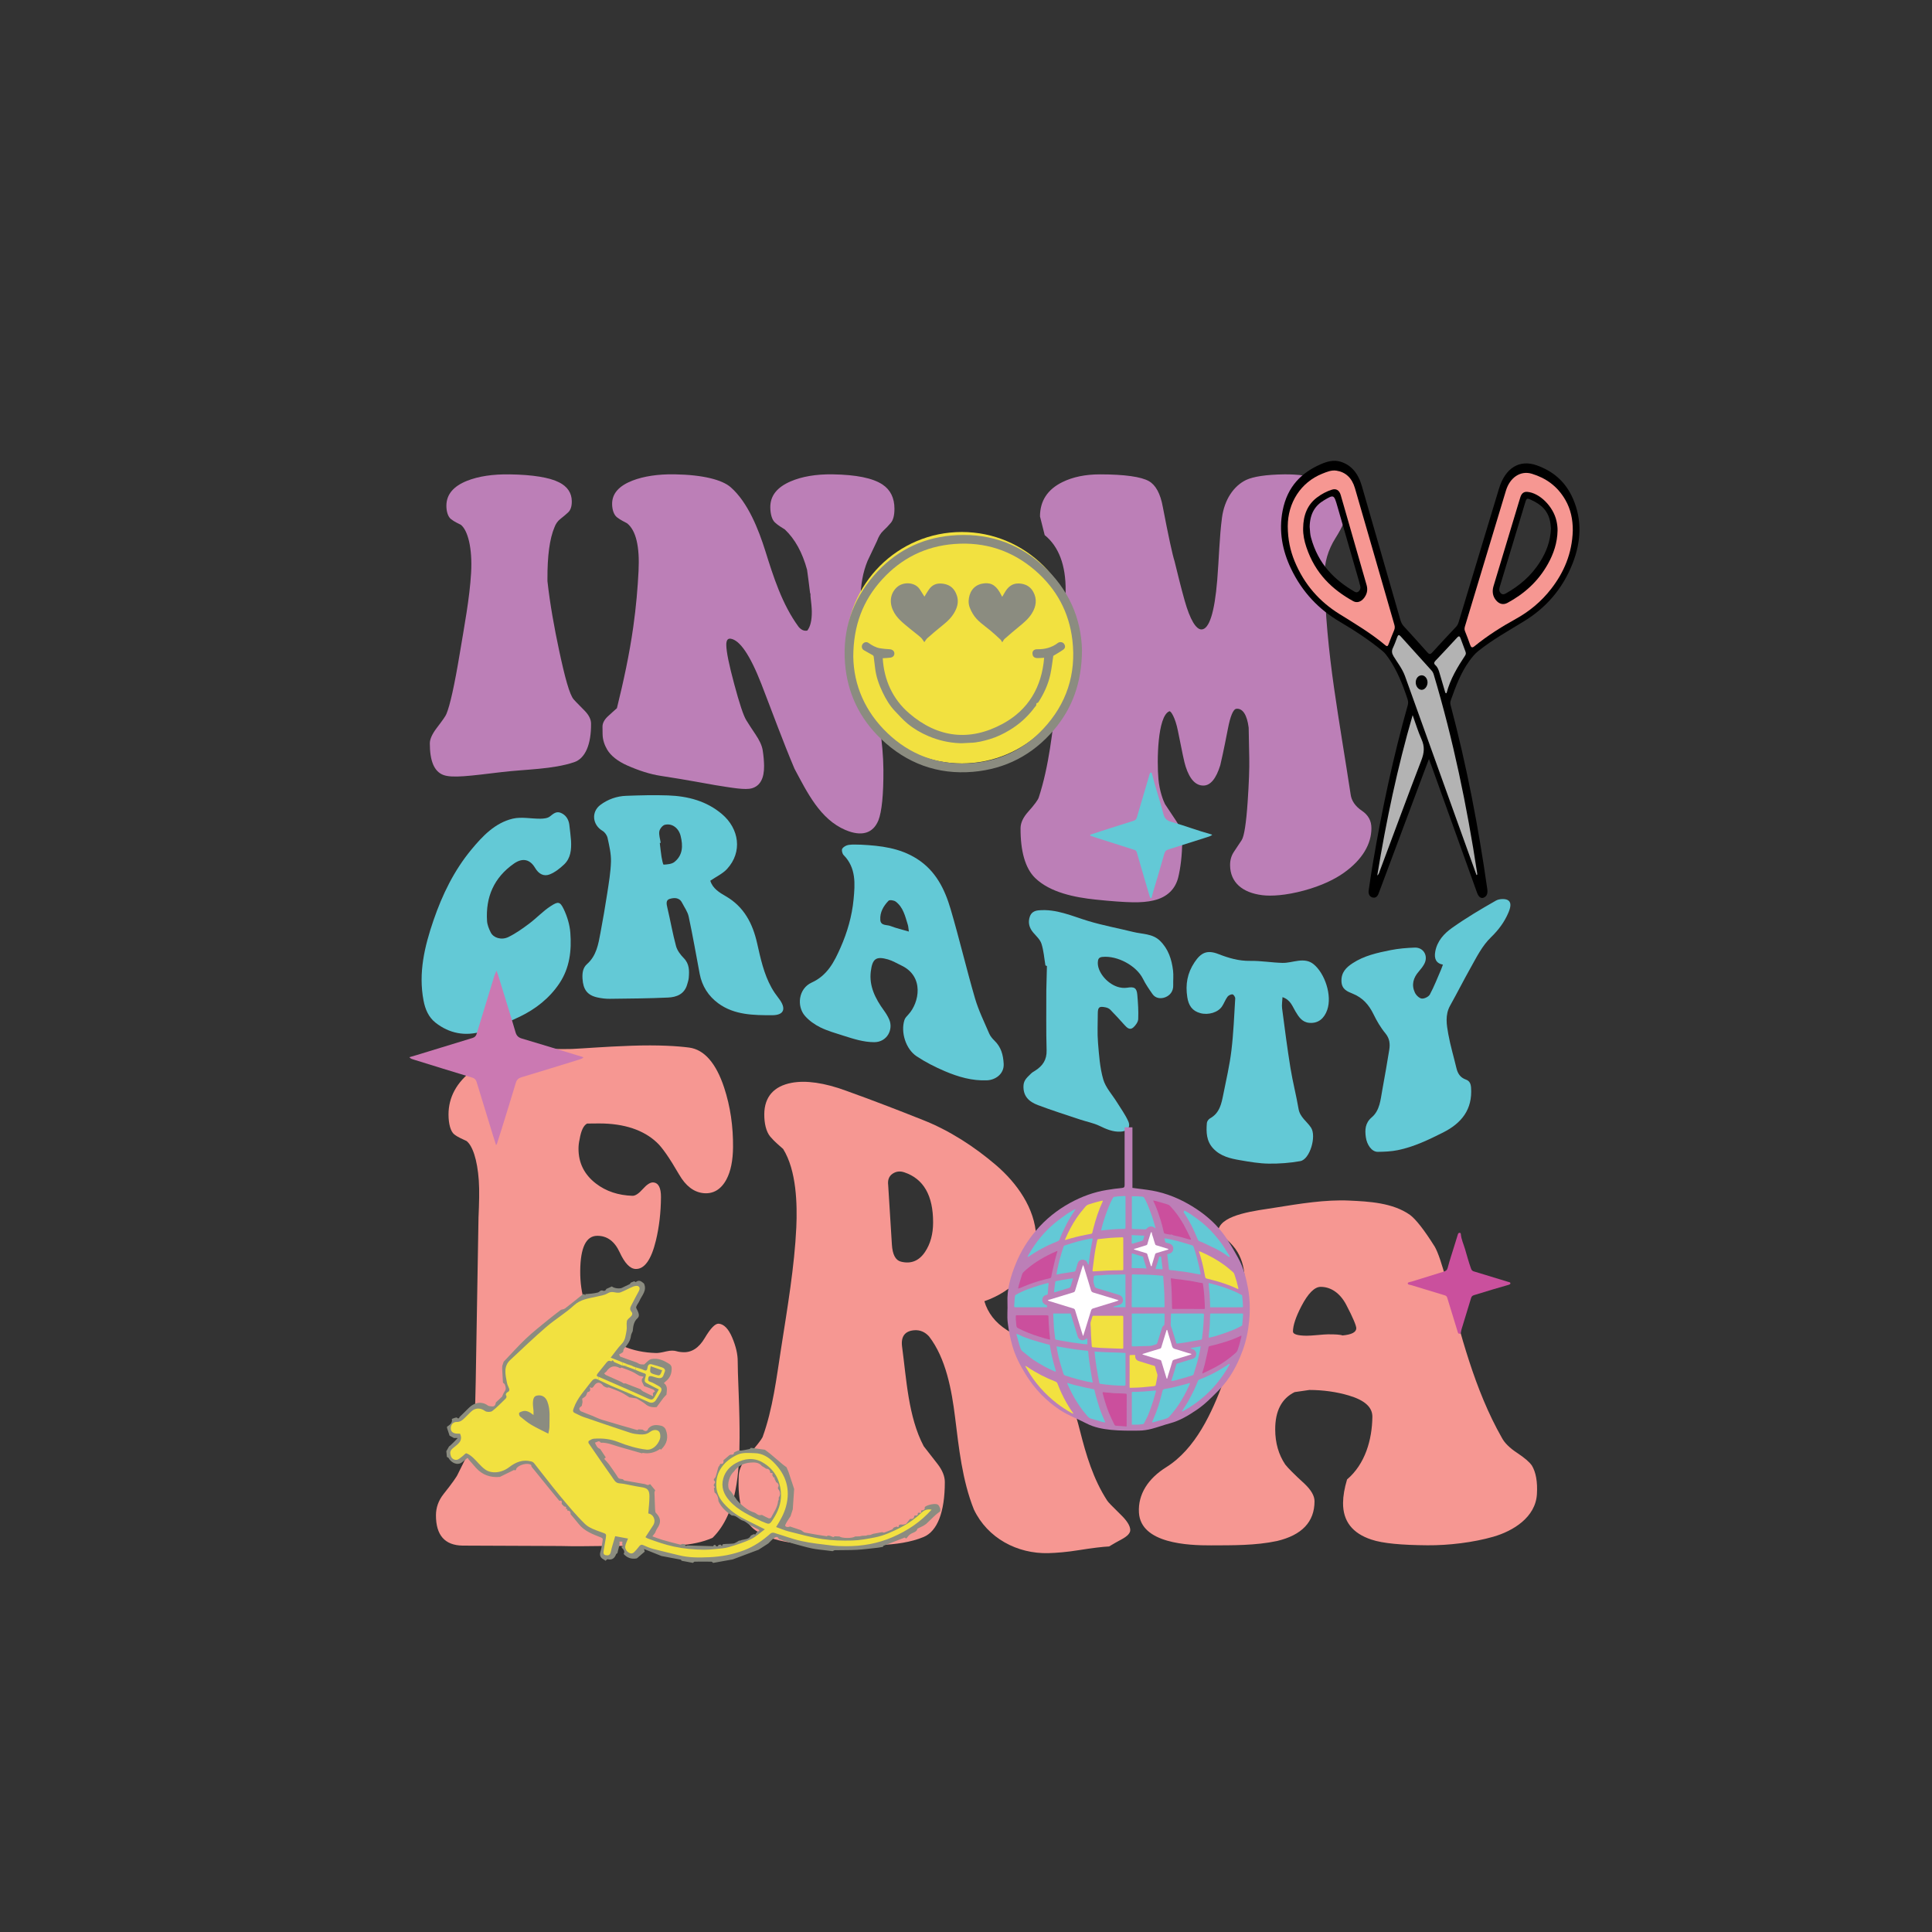 <svg xml:space="preserve" style="enable-background:new 0 0 864 864;" viewBox="0 0 864 864" y="0px" x="0px" xmlns:xlink="http://www.w3.org/1999/xlink" xmlns="http://www.w3.org/2000/svg" id="Layer_1" version="1.1">
<rect x="0" y="0" width="864" height="864" fill="#333333" stroke="none"/>
<style type="text/css">
	.st0{fill:#F69792;}
	.st1{fill:#8B8C80;}
	.st2{fill:#BC7FB7;}
	.st3{fill:#63C9D6;}
	.st4{fill:#CB4F9D;}
	.st5{fill:#F2E140;}
	.st6{fill:#FFFFFF;}
	.st7{fill:#CB79B2;}
	.st8{fill:#CA509D;}
	.st9{fill:#B3B3B3;}
</style>
<g>
	<g>
		<path d="M214.12,527.91c-0.66-9.43-2.84-15.61-5.5-17.66c-1.33-0.65-3.69-1.56-5.45-2.93
			c-1.68-1.3-2.57-4.73-2.59-8.83c-0.03-7.65,3.52-14.52,11.13-20.16c6.33-4.69,14.58-7.84,25.08-8.94c2-0.21,5.11-0.37,9.41-0.31
			c4.3,0.06,7.44,0.11,9.52,0.02c5.43-0.23,14.3-1.01,26.55-1.44c12.25-0.43,20.87,0.15,25.92,0.82
			c6.78,0.89,12.07,7.03,15.66,17.93c2.77,8.42,4.06,17.36,3.97,26.65c-0.06,5.88-1.01,10.75-2.95,14.38
			c-2.43,4.55-6.01,6.62-10.39,6.13c-4.23-0.47-7.82-3.21-10.77-8.3c-4.35-7.52-7.71-12.33-10.06-14.43
			c-5.81-5.43-14.42-8.46-25.85-8.43c-3.34,0.01-5.09,0.05-5.24,0.05c-1.59,0.81-2.71,3.17-3.36,7.08c-0.32,1.37-0.48,2.74-0.49,4.1
			c-0.02,6.42,2.59,11.64,7.79,15.64c4.53,3.49,10.02,5.28,16.33,5.49c1.26,0.04,2.81-0.97,4.63-3.02c1.82-2.05,3.37-3.04,4.63-2.96
			c2.36,0.14,3.53,2.35,3.5,6.61c-0.05,6.78-0.79,13.24-2.26,19.35c-2.07,8.59-5.12,12.86-9.05,12.74c-2.52-0.08-4.9-2.56-7.16-7.46
			c-2.26-4.9-5.6-7.39-10.02-7.37c-5.05,0.01-7.51,5.33-7.62,15.55c-0.24,21.4,12.1,36.31,33.96,36.86
			c0.93,0.02,2.42-0.21,4.46-0.71c2.03-0.5,3.66-0.41,4.69-0.08c0.98,0.3,2.03,0.39,2.81,0.43c3.9,0.2,7.16-1.92,9.77-6.34
			c2.61-4.42,4.7-6.54,6.26-6.41c2.34,0.2,4.34,2.28,6.02,6.22c1.67,3.94,2.49,7.51,2.46,10.73c-0.02,1.89,0.13,6.78,0.44,14.65
			c0.31,7.87,0.42,14.37,0.39,19.45c-0.08,14.47-0.92,33.72-12.07,44.7c-9.24,4.1-19.74,3.58-29.56,3.67
			c-4.6,0.04-11.13-0.12-19.07-0.01c-6.57,0.09-13.17,0.19-19.53,0.01c-14.57-0.08-29.15-0.14-43.72-0.18
			c-7.89-0.16-11.83-4.66-11.83-13.53c0-3.51,1.15-6.68,3.43-9.56c3.81-4.79,5.93-7.79,6.38-8.94c1.72-3.45,2.58-5.19,4.31-8.67
			c3.84-10.13,3.29-21.93,3.66-32.54c0.42-24.5,0.84-49,1.25-73.51C214.27,538.14,214.44,532.48,214.12,527.91z" class="st0"></path>
		<path d="M403.41,602.2c1.95,14.4,2.74,31.45,9.69,44.57c1.98,2.51,4.05,5.17,6.2,7.96c2.15,2.79,3.23,5.47,3.23,8.07
			c0.01,13.36-3.35,22-9.49,24.55c-11.53,4.78-27,3.66-39.73,3.47c-11.37-0.17-25.37,0.21-35.15-6.23
			c-5.71-3.76-8.47-12.54-7.78-24.88c0.16-2.81,1.69-5.9,4.51-9.16c3.45-3.98,5.49-6.57,6.13-7.84c4.6-12.61,6.25-26.66,8.3-39.76
			c2.78-17.83,5.99-36.68,6.79-54.03c0.47-10.36,0.1-25.49-5.89-35.1c-1.38-1.25-3.73-3.11-5.74-5.49
			c-1.88-2.23-2.73-6.03-2.69-10.14c0.08-7.67,4.29-12.45,12.2-13.94c6.41-1.21,14.64-0.04,24.27,3.49c3.44,1.26,6.64,2.41,9.5,3.47
			c13.37,5,21.6,8.33,24.96,9.65c11.96,4.72,23.03,11.93,32.66,20.16c9.33,7.98,17.47,19.31,18,31.9
			c0.6,14.14-10.61,24.66-23.17,28.99c1.54,5.21,4.84,9.51,9.91,12.78c7.5,4.85,11.39,7.09,11.54,7.12
			c6.34,6.19,11.07,12.09,14.21,17.89c2.81,5.18,5.08,12.12,7.12,20.21c2.7,10.7,5.93,21.57,12.12,31.12
			c0.31,0.58,2.37,2.72,6.1,6.35c2.82,2.73,4.23,5.02,4.25,6.85c0.01,1.41-1.3,2.8-3.91,4.19c-1.84,0.98-3.7,2.03-5.55,3.16
			c-2.79,0.13-7.37,0.67-13.7,1.68c-5.25,0.85-9.85,1.21-13.47,1.31c-13.9,0.36-27.2-6.68-33.31-19.53
			c-5.21-13.03-6.72-27.61-8.41-41.25c-1.48-11.9-4.02-26.28-11.64-36.13c-1.81-2-4.01-2.95-6.56-2.77
			C404.69,595.2,402.82,597.69,403.41,602.2z M404.41,524.27c-1.94-0.65-3.69-0.44-5.27,0.64c-1.58,1.08-2.23,2.79-1.94,5.08
			c0.66,10.68,1,16.01,1.66,26.62c0.28,4.47,1.63,6.99,4.03,7.6c4.51,1.15,8.13-0.35,10.81-4.37c2.39-3.6,3.59-7.97,3.59-13.18
			C417.3,534.63,413.04,527.17,404.41,524.27z" class="st0"></path>
		<path d="M687.31,668.28c-0.65,10.28-10.6,16.39-19.47,18.95c-8.91,2.57-20.09,3.91-29.48,3.83
			c-11.47-0.09-19.97-0.82-25.06-2.55c-8.5-2.8-12.76-8.26-12.68-16.43c0.03-3.08,0.62-6.56,1.79-10.46c8.1-6.9,11.2-17.75,11.32-28
			c0.05-4.27-3.36-7.43-10.61-9.57c-5.45-1.61-11.42-2.44-17.56-2.45c-2.64,0.39-3.96,0.58-6.6,0.96c-5.81,2.87-8.7,8.42-8.68,16.7
			c0.01,6.01,1.51,11.24,4.48,15.67c1.25,1.61,4.14,4.51,8.66,8.64c2.96,2.81,4.44,5.4,4.44,7.8c-0.01,9.2-5.61,15.13-16.77,17.78
			c-9.61,2.05-19.88,1.91-29.53,1.95c-10.29,0.04-31.4-0.83-32.22-14.63c-0.49-8.27,4.15-15.29,12.16-20.3
			c13.27-8.29,20.47-24.45,25.68-38.37c5.25-14.03,9.43-29.4,9.44-45.03c0-4.96-1.07-9.21-3.14-12.73
			c-1.12-1.97-2.95-4.08-5.48-6.31c-2.05-1.8-3.26-3.36-3.1-3.94c1.82-6.82,16.9-8.37,25.41-9.73c10.78-1.73,22.39-3.65,33.08-3.15
			c8.73,0.4,19.35,0.92,27.14,6.38c2.62,1.95,6.38,6.7,11.12,14.28c1.43,2.51,3.16,7.57,5.2,15.24
			c6.29,23.63,12.56,48.71,24.77,70.15c1.21,2.32,3.5,4.57,6.84,6.78c3.34,2.21,5.53,4.1,6.59,5.64
			C686.86,658.34,687.66,662.72,687.31,668.28z M606.54,594.02c0.02-1.07-1.41-4.64-4.49-10.5c-2.83-5.38-7.02-8.06-11.47-8.03
			c-2.7,0.01-5.6,2.9-8.57,8.6c-2.54,4.89-3.79,8.71-3.79,11.38c0,1.2,2.05,1.85,6.16,1.87c0.95,0,2.53-0.09,4.74-0.29
			c2.21-0.21,3.8-0.32,4.74-0.33c3.16-0.03,5.63,0.12,6.49,0.5C604.49,596.85,606.51,595.76,606.54,594.02z" class="st0"></path>
	</g>
</g>
<path d="M270.21,652.41c0.78,0.88,1.51,1.59,2.11,2.4c1.18,1.61,2.28,3.27,3.41,4.91c0.32,0.47,0.56,1.03,0.98,1.38
	c0.3,0.25,0.84,0.23,1.27,0.33c0.2,0.03,0.4,0.06,0.6,0.09c0.2,0.19,0.38,0.52,0.61,0.56c3.03,0.55,6.06,1.05,9.09,1.59
	c0.48,0.09,0.94,0.41,1.41,0.44c0.34,0.02,0.7-0.25,1.06-0.4c0.75,0.91,1.5,1.82,2.25,2.73c-0.12,0.36-0.34,0.73-0.33,1.09
	c0.06,2.35,0.16,4.71,0.26,7.06c0.11,0.67-0.01,1.56,0.38,1.96c2.25,2.3,2.46,4.29,0.61,6.95c-0.42,0.61-0.66,1.34-0.98,2.02
	c-0.32,0.43-0.65,0.85-1.18,1.55c1.65,0.58,3.01,1.14,4.42,1.55c2.62,0.76,5.25,1.45,7.9,2.11c0.32,0.08,0.73-0.17,1.1-0.27
	c0.41,0.03,0.81,0.06,1.22,0.09c-0.06,0.79,0.25,1,0.94,0.59c3.85,0.11,7.7,0.21,11.56,0.32c0.1-0.1,0.2-0.21,0.3-0.31
	c0-0.08,0-0.16,0.01-0.25c0.21,0,0.42-0.01,0.64-0.01c0.53,0.91,1.05,0.93,1.55-0.02c0.3-0.03,0.61-0.07,0.91-0.1
	c0.17,0.21,0.35,0.42,0.52,0.63c0.15-0.28,0.29-0.56,0.44-0.84c0.51-0.04,1.02-0.08,1.53-0.12c1.06-0.05,2.14-0.03,3.19-0.17
	c0.53-0.07,1.03-0.45,1.54-0.68c0.31-0.2,0.62-0.4,0.94-0.6c0.2-0.02,0.41-0.04,0.61-0.06c0.21-0.08,0.43-0.16,0.64-0.24
	c0.08-0.04,0.17-0.06,0.26-0.05c1.4-0.36,3.02-0.27,3.79-1.9c0.39-0.2,0.79-0.41,1.18-0.61c0.34,0.01,0.68,0.02,1.02,0.03
	c0.02,0.04,0.05,0.09,0.07,0.13c-0.02-0.04-0.05-0.09-0.07-0.13c0-0.1,0-0.21,0-0.31c0.3-0.34,0.6-0.67,0.89-1.01
	c0,0-0.02,0.02-0.02,0.02c1.06-0.18,0.82-0.62,0.14-0.99c-1.11-0.61-2.3-1.09-3.4-1.73c-1.13-0.66-2.1-1.75-3.3-2.08
	c-1.83-0.51-2.92-2.48-5.01-2.32c-2.5-1.63-4.65-3.6-5.95-6.35c-0.1-1.55-0.45-2.98-1.78-3.98c-0.09-0.63-0.19-1.25-0.28-1.88
	c0.18-0.18,0.36-0.36,0.54-0.54c-0.18-0.13-0.36-0.26-0.53-0.39c-0.03-0.2-0.05-0.41-0.08-0.61c0.22-0.62,1.25-1.21,0.07-1.89
	c0-0.21-0.01-0.42-0.01-0.63c0.28-0.37,0.67-0.71,0.81-1.13c0.4-1.19,0.69-2.41,1.02-3.61c-0.01-0.09,0.01-0.18,0.05-0.26
	c0.09-0.21,0.18-0.43,0.27-0.64c0.09-0.1,0.19-0.2,0.28-0.3c0.13-0.26,0.27-0.51,0.4-0.77c0,0,0.1-0.11,0.1-0.11
	c1.31,0.17,1.47-0.62,1.37-1.63c0.85-0.73,1.69-1.45,2.54-2.18c0.2-0.11,0.41-0.22,0.61-0.33c0,0-0.02,0.01-0.02,0.01
	c0.74,0.03,1.54,0.15,1.58-0.96c0.21-0.1,0.41-0.21,0.62-0.31c0.21-0.11,0.42-0.21,0.63-0.32c0.31-0.11,0.62-0.21,0.92-0.32
	c0.36,0.03,0.74,0.13,1.09,0.08c1.22-0.19,2.43-0.4,3.64-0.67c0.23-0.05,0.41-0.36,0.61-0.55c2.09,0.28,4.18,0.57,6.27,0.85
	c0.83,0.63,1.68,1.22,2.48,1.88c1.83,1.53,3.63,3.1,5.46,4.63c0.56,0.47,1.18,0.89,1.77,1.33c0.3,0.73,0.61,1.45,0.91,2.18
	c0.83,2.51,1.66,5.01,2.49,7.52c-0.2,3.03-0.41,6.07-0.61,9.1c-0.33,1.03-0.66,2.06-0.99,3.08c-0.81,1.29-1.77,2.51-2.35,3.89
	c-0.34,0.8,0.95,1.27,2.12,0.73c1.66,0.56,3.31,1.12,4.97,1.67c0.57,0.37,1.11,0.95,1.73,1.06c3.22,0.61,6.45,1.11,9.69,1.63
	c0.14,0.02,0.32-0.2,0.48-0.31c0.3,0.03,0.6,0.07,0.91,0.1c0.52,0.2,1.04,0.39,1.56,0.59c0.22-0.12,0.44-0.25,0.66-0.37
	c0.72,0.03,1.44,0.07,2.16,0.1c0.89,0.86,5.97,0.86,6.87,0c0.72-0.03,1.45-0.05,2.17-0.08c0.32-0.08,0.64-0.15,0.95-0.23
	c0.62-0.03,1.24-0.06,1.86-0.08c0.21-0.08,0.43-0.16,0.64-0.23c0.41-0.03,0.82-0.05,1.23-0.08c0.44-0.17,0.88-0.34,1.32-0.51
	c1.33-0.25,2.66-0.5,3.99-0.74c0.31,0.07,0.67,0.27,0.93,0.18c1.21-0.42,2.4-0.89,3.58-1.4c0.22-0.09,0.32-0.44,0.48-0.66
	c0,0-0.02,0.03-0.02,0.03c0.12-0.09,0.24-0.17,0.36-0.26c0.41-0.14,0.81-0.27,1.22-0.41c0.88,0.72,0.82-0.1,0.96-0.59
	c0.21-0.1,0.42-0.2,0.62-0.31c0.46,0.01,0.92,0.08,1.38,0.03c0.44-0.05,0.87-0.22,1.2-0.31c0.25-0.3,0.51-0.62,0.77-0.95
	c0.34-0.43,0.68-0.85,1.01-1.28c0,0-0.02,0.02-0.02,0.02c0.99,0.1,1.8-0.07,1.89-1.29c0.1-0.08,0.2-0.17,0.29-0.25
	c0.71,0.05,1.41,0.08,1.28-0.97c0.1-0.09,0.19-0.18,0.29-0.27c0.39,0.03,0.78,0.05,1.25,0.08c0-0.39,0-0.73,0-1.07
	c0,0-0.02,0.02-0.02,0.02c1.39-0.16,1.71-0.47,1.59-1.53c0.93-1,4.73-1.83,5.84-1.13c0.49,0.31,0.79,1.03,1.03,1.62
	c0.16,0.41,0.06,0.92,0.08,1.38c-0.72,0.56-1.48,1.07-2.15,1.68c-1.41,1.29-2.76,2.64-4.14,3.96c-0.46,0.3-0.9,0.64-1.38,0.9
	c-0.75,0.4-1.53,0.75-2.57,1.25c-0.21,1.6-2.23,1.66-3.44,2.66c-0.51,0.42-0.89,1-1.33,1.51c-0.11,0.07-0.23,0.14-0.34,0.21
	c-0.19-0.15-0.45-0.47-0.57-0.42c-3.16,1.19-6.3,2.41-9.44,3.66c-0.14,0.06-0.19,0.33-0.29,0.5c-0.72,0.12-1.44,0.24-2.15,0.36
	c-3.13,0.33-6.25,0.77-9.39,0.95c-3.3,0.19-6.62,0.1-9.93,0.18c-0.35,0.01-0.68,0.29-1.03,0.44c-0.85-0.11-1.71-0.21-2.56-0.32
	c-2.21-0.29-4.45-0.45-6.63-0.9c-2.72-0.57-5.4-1.37-8.09-2.1c-1.12-0.3-2.23-0.68-3.34-1.03c-0.42-0.1-0.85-0.2-1.27-0.3
	c-0.3-0.14-0.61-0.27-0.91-0.41c-0.21-0.08-0.43-0.16-0.64-0.23c-0.2-0.04-0.41-0.07-0.61-0.11c-0.38-1.29-1.33-1.07-2.04-0.56
	c-0.97,0.7-1.77,1.65-2.65,2.5c-1.46,0.94-2.91,1.87-4.37,2.81c-2.89,1.08-5.78,2.16-8.67,3.25c-0.96,0.36-1.92,0.72-2.88,1.08
	c-2.92,0.52-5.84,1.04-8.76,1.56c-0.26-0.19-0.51-0.55-0.77-0.55c-2.49-0.04-4.99-0.04-7.49,0c-0.26,0-0.52,0.35-0.78,0.54
	c-1.67-0.31-3.34-0.63-5.02-0.94c-0.16-0.18-0.29-0.48-0.47-0.52c-2.86-0.56-5.72-1.09-8.58-1.62c-2.6-1.04-5.21-2.08-7.81-3.12
	c-0.02-0.04-0.05-0.09-0.07-0.13c0.02,0.04,0.05,0.08,0.07,0.13c0.11,0.39,0.21,0.78,0.32,1.17c-0.89,0.76-1.77,1.53-2.67,2.28
	c-0.34,0.28-0.67,0.71-1.06,0.77c-2.25,0.38-4.17-0.28-5.7-2.01c0.72-1.25-0.1-2.03-0.86-2.83c0-0.21,0-0.42,0-0.63
	c0.23-0.02,0.47-0.04,0.93-0.07c-0.34-0.28-0.51-0.42-0.68-0.56c0-0.2-0.01-0.39-0.01-0.59c0.03-0.29,0.05-0.57,0.08-0.86
	c-0.44,0-0.88,0.01-1.33,0.01c0.03,0.39,0.06,0.77,0.08,1.16c-0.34,1.35-0.67,2.69-1.01,4.04c-0.19,0.14-0.49,0.24-0.56,0.43
	c-0.67,1.78-1.77,2.74-3.81,2.26c-0.24-0.06-0.6,0.44-0.91,0.69c-0.28-0.2-0.55-0.43-0.86-0.59c-1.48-0.8-1.95-1.86-1.41-3.57
	c0.52-1.63,0.7-3.37,0.97-5.07c0.09-0.55,0.08-0.85-0.78-1.2c-3.63-1.45-7.38-2.78-9.95-6.04c-1.18-1.49-2.43-2.93-3.64-4.39
	c0.12-0.99-0.35-1.55-1.36-1.6c-0.07-0.02-0.12-0.07-0.14-0.15c0.04-0.17,0.08-0.34,0.12-0.5c-0.21-0.01-0.41-0.03-0.62-0.04
	c0,0-0.09-0.06-0.09-0.06c0.39-0.83-0.08-1.03-0.77-1.07c-0.08-0.09-0.17-0.18-0.25-0.27c-0.25-0.26-0.5-0.52-0.75-0.78
	c0,0-0.1-0.08-0.1-0.08c0.15-1.43-0.05-1.7-1.02-1.37c-1.46-1.77-2.93-3.54-4.38-5.33c-2.7-3.32-5.38-6.64-8.08-9.97
	c-0.09-0.28-0.08-0.7-0.27-0.83c-1.6-1.07-5.64,0.03-6.56,1.76c-0.04,0.08-0.02,0.2-0.03,0.3c0,0,0.02-0.03,0.02-0.03
	c-0.12,0.11-0.23,0.21-0.35,0.32c-0.11,0.08-0.22,0.16-0.32,0.24c-0.06-0.13-0.18-0.36-0.19-0.36c-2.16,1.04-4.31,2.11-6.46,3.17
	c-4.19,0.39-7.78-0.84-10.64-3.99c-1.13-1.25-2.22-2.53-3.33-3.8c-0.41-1.2-0.88-0.35-1.33-0.03c-0.91,0.64-1.73,1.58-2.75,1.87
	c-1.79,0.53-3.96-0.76-4.87-2.48c-0.13-0.24-0.51-0.34-0.78-0.5c-0.08-0.86-0.17-1.71-0.25-2.57c0.41-0.71,0.82-1.43,1.23-2.14
	c0.18-0.13,0.35-0.26,0.53-0.39c0.13-0.12,0.25-0.25,0.38-0.37c0,0-0.05,0.05-0.05,0.05c0.12-0.12,0.25-0.24,0.37-0.36
	c0.09-0.08,0.17-0.17,0.26-0.25c0.23-0.22,0.46-0.44,0.69-0.66c0.29-0.3,0.58-0.61,0.87-0.91c0.28-0.29,0.55-0.57,0.83-0.86
	c-0.57,0-1.14,0-1.71,0c-0.65-0.35-1.3-0.7-1.95-1.05c-0.37-1.13-0.74-2.25-1.11-3.38c-0.01-0.21-0.02-0.42-0.03-0.63
	c1.27-0.82,2.51-1.65,2.17-3.48c0.31-0.11,0.61-0.23,0.92-0.34c0.22-0.07,0.44-0.14,0.66-0.21c0.2-0.03,0.4-0.07,0.59-0.1
	c0.52,0.51,0.98,0.68,1.28-0.21c1.4-1.38,2.81-2.75,4.21-4.14c2.21-2.19,5.49-3.16,8.45-0.98c0.43,0.32,1.13,0.26,1.71,0.38
	c1.38,0.2,1.66-0.76,1.88-1.79c0.92-0.86,1.84-1.72,2.76-2.59c0.36-0.76,0.6-1.6,1.1-2.25c0.84-1.09,0.53-2.13,0.1-3.18
	c-0.13-0.32-0.53-0.54-0.8-0.8c-0.02-0.2-0.03-0.41-0.05-0.61c-0.11-1.88-0.21-3.77-0.32-5.65c0.01-0.41,0.03-0.82,0.04-1.23
	c0.21-0.62,0.42-1.25,0.63-1.87c3.31-3.46,6.5-7.05,9.96-10.34c3.13-2.97,6.55-5.64,9.88-8.38c1.89-1.56,3.87-3.02,5.81-4.52
	c0.6-0.19,1.32-0.23,1.79-0.59c2.01-1.51,3.94-3.11,5.91-4.67c0.65-0.52,1.29-1.03,1.94-1.54c0.21-0.08,0.41-0.17,0.62-0.25
	c0.19,0.18,0.37,0.35,0.56,0.53c0.07-0.23,0.14-0.46,0.2-0.69c0.06,0.07,0.13,0.13,0.19,0.2c0.84-0.07,1.69-0.12,2.53-0.23
	c0.91-0.12,1.84-0.23,2.72-0.48c0.47-0.14,0.86-0.56,1.29-0.86c0.2-0.03,0.41-0.06,0.61-0.08c0.83,0.36,1.52,0.3,1.9-0.65
	c0.83-0.38,1.66-0.75,2.49-1.13c0.88,0.85,3.54,1.15,4.51,0.63c1.1-0.6,2.29-1.06,3.41-1.63c0.22-0.11,0.33-0.44,0.49-0.67
	c0.52-0.21,1.03-0.42,1.55-0.63c0.26,0.12,0.66,0.4,0.77,0.32c1.5-1.2,2.54-0.19,3.62,0.69c1.45,3.14-0.95,5.29-2.03,7.76
	c-0.41,0.94-1.16,1.75-1.45,2.71c-0.14,0.46,0.41,1.13,0.64,1.71c0.48,1.12,0.99,2.38-0.04,3.32c-1.75,1.59-1.95,3.65-2.15,5.75
	c-0.27,0.71-0.71,1.4-0.79,2.12c-0.27,2.34-1.61,4.04-3.06,5.73c-0.32,0.37-0.31,1.01-0.46,1.53c-0.31,0.21-0.62,0.42-0.93,0.63
	c-0.28,0.14-0.56,0.28-0.84,0.42c0.19,0.36,0.29,0.93,0.58,1.03c2.35,0.89,4.74,1.69,7.11,2.54c0.57,0.21,1.07,0.64,1.65,0.8
	c0.59,0.16,1.23,0.11,1.85,0.14c1.05-0.83,1.99-2.14,3.17-2.39c3-0.65,5.7,0.63,8.19,2.23c0.46,0.3,0.9,0.99,0.93,1.52
	c0.13,2.45-0.6,4.6-2.62,6.18c-0.28,0.26-0.57,0.53-0.85,0.79c1.92,1.39,1.27,3.34,1.15,5.18c0,0,0.03-0.02,0.03-0.02
	c-0.49,0.52-1.03,1-1.46,1.57c-1.01,1.31-1.98,2.67-2.96,4.01c-1.56,0.18-3.04-0.01-4.39-0.87c-0.58-0.44-1.13-0.91-1.74-1.3
	c-0.83-0.53-1.7-1.01-2.95-1.74c-0.59-0.09-1.73-0.25-2.88-0.42c0,0-0.12,0.01-0.12,0.01s-0.11-0.06-0.11-0.06
	c-1.23-0.74-2.41-1.59-3.71-2.21c-1.75-0.83-3.57-1.48-5.38-2.17c-0.26-0.1-0.61,0.04-0.92,0.07c-0.3-0.12-0.61-0.23-0.91-0.35
	c-0.13-0.1-0.27-0.19-0.4-0.29l-0.12,0.01l-0.11-0.05c-1.4-1.99-2.97-2.07-4.25-0.17c-0.46,0.68-0.81,1.37-1.89,0.55
	c0.14,1,0.57,1.97-0.89,2.25c-0.39,0.08-0.5,1.2-0.91,1.72c-0.37,0.47-0.96,0.76-1.62,1.25c0.03,0.28,0.09,0.88,0.16,1.48
	c-0.11,0.57-0.23,1.15-0.34,1.72c-0.39,0.38-1.01,0.71-1.11,1.15c-0.08,0.37,0.34,1.1,0.71,1.28c1.58,0.72,3.23,1.28,4.85,1.92
	c1.52,0.61,2.99,1.38,4.55,1.86c5.23,1.6,10.49,3.1,15.75,4.61c0.17,0.05,0.43-0.19,0.64-0.3c0.62,0.04,1.23,0.08,1.85,0.12
	c1.08,0.99,2.16,0.8,2.47-0.44c1.65-1.94,3.83-1.76,5.94-1.26c0.73,0.17,1.62,0.94,1.89,1.65c1.32,3.43,0.69,6.4-2.18,9.06
	c-0.11-0.13-0.3-0.39-0.31-0.38c-2.34,1.61-4.89,2.3-7.73,1.78c-0.13-0.02-0.28,0.12-0.42,0.18c-3.39-0.96-6.79-1.91-10.17-2.9
	c-2.71-0.79-5.33-1.97-8.24-1.85c-0.83-1.26-1.61-0.22-2.62-0.02c0.6,1.25,1.02,2.41,2.38,2.83c0,0-0.03-0.02-0.03-0.02
	c0.08,0.12,0.16,0.25,0.24,0.37c0.76,1.14,1.51,2.28,2.27,3.42C270.5,652.1,270.19,652.42,270.21,652.41z M345.68,660.24
	c-0.11-0.2-0.23-0.4-0.34-0.6c0.39-0.77,0.28-0.89-0.89-0.96l0.01,0.02c-0.02-1.25-0.66-1.87-1.9-1.9c-0.1-0.08-0.19-0.17-0.29-0.25
	c-0.53-0.32-1.06-0.65-1.59-0.97c0,0,0.03,0.02,0.03,0.02c-1.33-1.7-3.38-1.66-5.09-1.53c-2.92,0.23-5.6,1.4-7.38,3.98
	c-1.95,1.6-3.16,5.62-2.28,7.82c0.19,0.47,0.66,0.82,1.01,1.22c0.85,1.23,1.7,2.46,2.55,3.69c0.61,0.64,1.17,1.34,1.83,1.92
	c1.75,1.55,3.58,2.98,5.89,3.68c0.72,0.22,1.3,0.87,2.01,1.14c0.43,0.16,0.99-0.01,1.49-0.04c0.98,0.5,1.93,1.06,2.95,1.48
	c0.3,0.12,0.98,0.01,1.09-0.2c1.28-2.45,2.99-4.72,3.21-7.61c0.08-0.12,0.16-0.23,0.24-0.35c0.02-0.4,0.03-0.8,0.05-1.21
	c0.88-0.91,0.71-2.74-0.33-3.74c-0.02-0.2-0.03-0.41-0.05-0.61c0.71-1.19,0.06-1.9-0.89-2.51c-0.06-0.07-0.07-0.15-0.05-0.24
	c-0.11-0.23-0.23-0.46-0.34-0.69c-0.11-0.2-0.22-0.41-0.32-0.61c0.07-0.15,0.14-0.29,0.21-0.44c-0.21-0.01-0.41-0.02-0.62-0.03
	l0.01-0.06C345.82,660.52,345.75,660.38,345.68,660.24z M286.15,621.15c0,0,0.12,0,0.12,0l0.11,0.06c0.4,0.35,0.75,0.78,1.21,1.02
	c1.46,0.77,2.97,1.46,4.48,2.19c-0.03-0.43-0.07-0.93-0.11-1.42l-0.02,0.02c0.32-0.26,0.65-0.52,0.97-0.77
	c-0.24-0.28-0.43-0.68-0.73-0.81c-1.34-0.56-2.7-1.04-4.06-1.55c-0.06-0.02-0.11-0.06-0.13-0.12c-0.32-0.67-0.64-1.34-0.96-2.02
	c0-0.31,0.01-0.63,0.01-0.94c0.26-0.38,0.51-0.76,0.77-1.13c-0.59-0.12-1.17-0.25-1.76-0.37c-0.2-0.11-0.4-0.22-0.59-0.33
	c-0.93-0.53-1.83-1.14-2.81-1.58c-1.49-0.66-3.03-1.23-4.57-1.78c-0.2-0.07-0.52,0.16-0.78,0.25c-2.56-1.54-4.57-0.83-6.17,1.52
	c-0.32,0.26-0.64,0.53-0.96,0.79c0.28,0.26,0.52,0.61,0.85,0.76c2.23,1.03,4.49,2,6.73,3.02c0.4,0.18,0.75,0.48,1.13,0.72
	c-0.04,0.02-0.09,0.05-0.13,0.07c0.04-0.02,0.09-0.05,0.13-0.07c0.31,0,0.62,0,0.94,0c0.52,0.21,1.04,0.42,1.56,0.64
	C282.96,619.93,284.55,620.54,286.15,621.15z" class="st1"></path>
<g>
	<g>
		<path d="M210.68,256.2c0.65-11.24-1.54-19.11-4.58-21.5c-1.06-0.56-2.87-1.34-4.39-2.53
			c-1.37-1.07-2.1-3.42-2.08-6.08c0.03-4.95,3.15-8.67,9.31-11.1c5.1-2.01,11.44-2.95,18.9-2.85c10.54,0.14,18.02,1.42,22.28,3.61
			c3.61,1.86,5.56,4.64,5.59,8.43c0.02,2.3-0.54,3.96-1.66,4.99c-1.13,1.03-2.28,2.01-3.47,2.93c-1.19,0.92-2.07,2.19-2.66,3.8
			c-2.12,5.06-3.15,12.77-3.1,23.11c0,0.34,0,0.52,0,0.86c1.15,10.4,3.08,20.98,5.24,31.1c2.59,12.11,4.66,19.74,6.52,21.83
			c1.43,1.61,3.28,3.35,5.05,5.22c1.78,1.87,2.68,3.74,2.69,5.57c0.09,9.42-2.64,15.59-7.52,17.25c-9.59,3.26-21.72,3.16-32.42,4.44
			c-14.04,1.67-22.19,2.83-26.21,1.25c-4.02-1.58-5.95-6.24-5.95-14.09c0-1.84,1.01-4.16,3.08-6.87c2.52-3.3,3.99-5.36,4.33-6.27
			c1.58-3.71,3.63-12.88,5.99-27.11C207.6,280.24,210.02,267.61,210.68,256.2z" class="st2"></path>
		<path d="M324.8,288.49c0.05,3.07,1.23,8.84,3.56,17.48c2.32,8.65,4.11,14.07,5.38,16.11
			c1.27,2.04,2.62,4.14,4.06,6.25c1.77,2.6,2.92,5.01,3.27,7.12c0.42,2.59,0.6,4.98,0.63,7.02c0.08,5.6-1.77,9.01-5.47,10.06
			c-2.99,0.85-8.79-0.21-16.47-1.43c-3.51-0.56-11.71-2.22-24.26-4.13c-4.83-0.73-9.84-2.38-14.93-4.62
			c-4.43-1.95-7.45-4.46-9.01-7.07c-1.18-1.99-2.05-4.36-2.08-7.01c0-0.46-0.01-0.95-0.02-1.47c-0.01-0.52-0.01-1.12-0.02-1.81
			c-0.02-1.49,0.76-3.07,2.32-4.55c1.27-1.2,2.7-2.45,4.13-3.74c3-12.15,5.58-24.07,7.31-36.33c1.27-8.99,1.98-17.43,2.36-24.97
			c0.56-11.01-1.14-18.18-5.11-21.37c-1.08-0.6-2.92-1.44-4.5-2.67c-1.42-1.1-2.18-3.37-2.21-5.91c-0.06-4.73,3.07-8.19,9.14-10.54
			c4.94-1.9,11.25-2.91,18.84-2.79c12.92,0.22,21.3,2.51,25.02,5.75c7.72,6.73,12.49,18.87,15.53,28.56
			c3.59,11.46,7.51,23.9,14.89,33.92c1.18,1.38,2.47,1.94,3.87,1.64c1.38-1.76,2.05-4.6,2.01-8.49c-0.01-1.47-0.21-3.78-0.59-6.91
			c0-0.27-0.01-0.6-0.01-1.01c-0.07-0.17-0.11-0.25-0.18-0.42c-0.38-3.26-0.83-6.72-1.34-10.37c-2.08-7.68-5.38-13.7-9.93-18.01
			c-1.07-0.71-2.98-1.75-4.47-3.16c-1.33-1.25-2-3.82-2.04-6.65c-0.07-5.27,3.04-9.08,9.09-11.69c4.93-2.13,11.25-3.27,18.84-3.15
			c10.42,0.16,17.87,1.64,22.26,4.56c3.54,2.36,5.33,5.99,5.33,10.82c0,2.93-0.54,5.03-1.6,6.29c-1.06,1.26-2.19,2.44-3.37,3.53
			c-1.18,1.09-2.12,2.62-2.83,4.59c-1.41,2.92-2.82,5.89-4.22,8.9c-2.1,5.08-3.14,10.82-3.12,17.32c0-0.28-0.04,0.68,0.01,2.76
			c0.31,12.02,3.22,24.43,5.48,36.42c2.29,12.14,4.62,24.52,4.71,36.89c0.08,11.22-0.75,18.87-2.23,22.64
			c-2.4,5.89-7.57,7.37-14.74,4.33c-11.35-4.81-17.16-16.88-22.79-27.4c-5.29-12.49-9.91-25.27-14.82-37.91
			c-5.12-13.11-9.71-19.65-13.75-20.24C325.41,285.44,324.77,286.4,324.8,288.49z" class="st2"></path>
		<path d="M467.19,239.3c-0.84-3.35-1.26-5.02-2.1-8.36c0.03-7,3.39-12.08,10.04-15.35c4.64-2.28,10.22-3.45,16.75-3.45
			c11.16,0,18.48,1.09,21.9,3.02c3.02,1.7,5.17,5.55,6.25,11.61c2.52,13.12,4.27,21.2,5.24,24.23c1.45,5.89,2.9,11.88,4.54,17.67
			c2.4,8.49,5.08,12.85,7.5,12.82c3.42-0.04,5.84-7.46,7.04-22.03c0.77-9.28,0.97-19.24,2.13-27.96
			c1.09-8.13,5.26-14.19,10.79-16.86c3.18-1.5,8.92-2.4,17.04-2.5c11.03-0.14,27.64,2.49,27.88,16.43
			c0.05,2.79-1.64,6.79-4.96,12.07c-3.33,5.28-4.98,10.96-4.91,16.86c0.2,16.76,1.93,33.77,4.27,50.13c2.23,15.63,5,31.7,7.41,47.56
			c0.35,2.84,2.07,5.38,5,7.35c2.93,1.98,4.3,4.5,4.3,7.84c0,6.98-3.92,14.02-12.45,20.04c-3.83,2.7-9.66,5.67-17.79,7.86
			c-8.03,2.17-14.51,2.56-18.58,2.05c-8.94-1.12-14.26-5.74-14.38-13.28c-0.04-2.34,0.55-4.4,1.75-6.17
			c1.19-1.76,2.34-3.49,3.44-5.18c1.1-1.69,2.01-7.43,2.67-17.17c0.58-8.56,0.81-15.02,0.72-19.36c-0.17-8.67-0.26-13.25-0.27-13.76
			c-0.73-5.79-2.72-8.74-5.51-8.43c-1.41,0.16-2.7,3.31-3.79,8.99c-1.87,9.74-3.15,15.25-3.4,16.26c-1.86,5.96-4.33,9-7.43,9.08
			c-3.51,0.09-6.2-2.75-8.04-8.46c-0.61-1.68-1.7-7.19-3.5-16.15c-1.14-5.66-3.1-8.91-3.83-8.6c-5.32,2.25-5.58,22.32-4.85,30.37
			c0.48,5.23,2.08,9.43,2.93,11.12c1.58,2.37,3.26,4.91,5.04,7.6c1.77,2.69,2.67,5.37,2.67,8.06c0.02,7.55-0.88,13.43-1.78,17.11
			c-1.22,4.96-4.69,8.91-11.17,10.35c-2.45,0.58-5.53,0.87-9.24,0.8c-3.72-0.07-9.34-0.44-16.68-1.22
			c-9.15-0.97-20.18-3.12-26.9-9.64c-4.41-4.28-6.58-11.93-6.53-22.26c0.01-2.42,1.17-4.87,3.44-7.4c2.76-3.08,4.33-5.24,4.69-6.33
			c4.62-14.11,6.16-29.58,7.9-44.18c1.91-15.97,3.96-32.23,4.13-48.28C476.67,252.78,473.47,244.36,467.19,239.3z" class="st2"></path>
	</g>
</g>
<g>
	<path d="M317.65,393.86c1.05,3.48,4.07,5.29,6.96,6.96c8.18,4.73,12.01,12.27,13.98,21.01
		c1.54,6.82,2.99,13.65,6.42,19.83c0.92,1.67,2.03,3.25,3.2,4.76c3.49,4.48,2.65,7.58-2.9,7.59c-8.29,0.01-16.9-0.06-24.07-5.3
		c-4.43-3.24-7.3-7.72-8.34-13.22c-1.61-8.53-3.09-17.08-4.91-25.56c-0.47-2.21-1.94-4.21-3-6.27c-1.25-2.43-3.61-2.23-5.53-1.66
		c-1.77,0.53-1.41,2.3-1.01,3.96c1.36,5.69,2.34,11.48,3.87,17.13c0.54,1.98,1.99,3.89,3.47,5.39c2.55,2.61,2.49,5.66,2.22,8.84
		c-0.09,1.01-0.44,2.01-0.72,2.99c-1.23,4.28-4.72,5.63-8.52,5.8c-8.7,0.4-17.43,0.46-26.14,0.56c-1.83,0.02-3.69-0.22-5.48-0.61
		c-4.48-0.99-6.35-3.51-6.65-8.37c-0.15-2.47,0.12-4.87,2.01-6.54c4.23-3.74,5.06-8.87,6.01-13.95c1.1-5.89,2.14-11.8,3.04-17.72
		c0.72-4.74,1.55-9.5,1.67-14.27c0.08-3.49-0.78-7.03-1.52-10.48c-0.26-1.19-1.22-2.56-2.26-3.17c-4.53-2.67-5.15-8.49-0.91-11.64
		c3.37-2.5,7.31-3.88,11.49-4.03c6.22-0.23,12.46-0.4,18.67-0.18c8.88,0.31,17.29,2.49,24.21,8.39c7.64,6.51,9.22,16.87,2.24,24.49
		C323.16,390.75,320.26,392.07,317.65,393.86z M295.48,376.91c-0.14,0.02-0.28,0.04-0.42,0.06c0.25,2.08,0.45,4.18,0.78,6.25
		c0.2,1.23,0.68,3.46,0.93,3.45c1.65-0.1,3.63-0.23,4.83-1.19c3.82-3.06,3.87-7.26,2.78-11.66c-0.84-3.43-3.74-5.75-7.03-4.98
		c-1.05,0.24-2.31,1.83-2.5,2.96C294.59,373.42,295.23,375.19,295.48,376.91z" class="st3"></path>
	<path d="M385.1,377.75c8.72,0.45,17.23,1.42,24.92,6.29c8.44,5.35,12.47,13.57,15.11,22.54
		c3.89,13.21,7.04,26.64,10.89,39.86c1.58,5.41,4.12,10.55,6.35,15.76c0.5,1.17,1.4,2.25,2.33,3.15c2.96,2.87,3.93,6.28,4.15,10.39
		c0.25,4.63-3.81,7.22-7.38,7.38c-6.69,0.31-12.95-1.53-18.96-4.09c-4.35-1.85-8.63-4.03-12.56-6.63
		c-4.9-3.24-7.22-10.78-5.49-16.24c0.3-0.94,1.11-1.75,1.81-2.51c4.79-5.18,7.23-16.99-3.23-21.91c-1.96-0.92-3.85-2.09-5.91-2.68
		c-5.42-1.55-6.99-0.27-7.7,5.35c-0.83,6.59,2.04,12.19,5.8,17.39c0.91,1.25,1.75,2.59,2.38,4c2.05,4.56-0.91,10.29-6.68,10.27
		c-4.83-0.02-9.22-1.47-13.67-2.88c-3.51-1.12-7.11-2.13-10.4-3.74c-2.54-1.25-5.03-3.02-6.88-5.14
		c-3.74-4.29-2.98-12.19,3.04-14.92c7.04-3.2,10.09-9.31,12.9-15.68c3.01-6.82,5.09-14.04,5.8-21.43
		c0.66-6.94,1.21-14.17-4.45-19.89c-0.6-0.61-0.99-2.2-0.61-2.83c0.51-0.85,1.79-1.55,2.83-1.71
		C381.33,377.56,383.23,377.75,385.1,377.75z M406.44,416.59c-0.2-1.38-0.21-2.24-0.46-3.03c-1.19-3.78-2.02-7.82-5.43-10.37
		c-0.78-0.58-2.72-0.86-3.19-0.37c-2.27,2.34-3.93,5.2-3.68,8.6c0.2,2.68,2.91,2.05,4.53,2.69
		C400.81,415.12,403.55,415.74,406.44,416.59z" class="st3"></path>
	<path d="M255.38,376.07c0.18,3.91-0.14,7.71-3.13,10.54c-1.86,1.76-4.01,3.45-6.34,4.4c-2.67,1.08-4.97-0.09-6.64-2.92
		c-2.12-3.59-5.38-4.73-9.44-1.88c-8.95,6.27-12.69,14.95-12.02,25.64c0.11,1.76,0.86,3.57,1.67,5.18c1.21,2.4,4.78,3.53,7.88,2.02
		c3.31-1.61,6.38-3.82,9.35-6.04c3.28-2.46,6.12-5.55,9.53-7.76c3.26-2.11,4.17-2.25,5.9,1.39c1.52,3.22,2.63,6.87,2.91,10.4
		c0.63,8.01-0.26,15.86-4.94,22.81c-4.45,6.61-10.56,11.37-17.59,14.78c-5.42,2.63-11.1,4.87-16.87,6.62
		c-7.48,2.27-14.66,1-20.9-3.92c-3.11-2.45-4.6-6.02-5.33-9.83c-2.38-12.45,0.45-24.28,4.45-35.95c3.94-11.48,9.2-22.29,16.98-31.67
		c5-6.03,10.52-11.85,18.41-13.76c3.91-0.94,8.28,0.06,12.43,0.01c1.43-0.02,3.17-0.18,4.2-0.99c1.54-1.22,2.89-2.46,4.89-1.63
		c2.26,0.94,3.48,2.86,3.82,5.24C254.95,371.18,255.13,373.63,255.38,376.07z" class="st3"></path>
	<path d="M645.28,431.39c-3.02-0.54-4.04-2.66-3.41-5.94c0.89-4.68,3.95-7.98,7.45-10.46
		c6.29-4.48,12.97-8.43,19.69-12.25c1.46-0.83,4.29-0.96,5.51-0.07c1.52,1.11,0.95,3.33,0.06,5.44c-1.82,4.33-4.55,7.89-7.81,11.05
		c-3.98,3.87-6.35,8.74-9,13.45c-3.18,5.65-6.11,11.45-9.27,17.11c-2.33,4.18-1.57,8.56-0.8,12.81c0.92,5.08,2.42,10.05,3.61,15.08
		c0.57,2.45,1.72,4.28,4.22,5.17c1.62,0.58,2.21,1.75,2.34,3.64c0.68,9.8-4.29,15.9-12.54,20.05c-6.5,3.27-13.07,6.43-20.25,7.89
		c-2.9,0.59-5.92,0.71-8.89,0.75c-2.81,0.04-4.93-3.27-5.38-6.55c-0.44-3.21-0.38-6.32,2.64-8.88c3.66-3.11,3.92-7.93,4.74-12.33
		c1.1-5.96,2.13-11.93,3.1-17.91c0.42-2.64,0.17-5.03-1.75-7.35c-2.13-2.57-3.86-5.56-5.33-8.58c-2.04-4.18-4.81-7.32-9.21-9.11
		c-2.42-0.99-4.95-1.89-5.09-5.52c-0.16-4.04,2.15-6.25,4.95-8.1c5.17-3.41,11.18-4.72,17.14-5.9c3.49-0.69,7.09-0.98,10.65-1.11
		c3.96-0.15,6.19,3.72,4.31,7.27c-0.65,1.23-1.54,2.35-2.46,3.4c-2.49,2.83-3.38,6.01-1.75,9.47c0.55,1.16,1.93,2.52,3.06,2.65
		c1.17,0.13,3.09-0.81,3.64-1.85c1.9-3.54,3.36-7.31,4.96-11.01C644.72,432.99,644.95,432.25,645.28,431.39z" class="st3"></path>
	<path d="M573.54,445.93c-0.08,1.87-0.39,3.48-0.18,5.03c1.16,8.89,2.31,17.8,3.74,26.65
		c0.99,6.13,2.58,12.16,3.62,18.29c0.63,3.74,3.75,5.59,5.59,8.4c2.5,3.83-0.51,14.17-4.79,14.95c-4.63,0.84-9.42,1.19-14.13,1.13
		c-4.24-0.05-8.5-0.79-12.7-1.51c-4.45-0.76-8.88-1.75-12.17-5.31c-3.04-3.28-3.14-7.29-2.8-11.36c0.06-0.75,0.78-1.71,1.46-2.09
		c4.29-2.37,5.07-6.61,5.91-10.79c1.29-6.45,2.8-12.89,3.59-19.41c0.94-7.75,1.25-15.58,1.72-23.39c0.04-0.63-0.76-1.82-1.22-1.85
		c-0.74-0.04-1.8,0.47-2.25,1.1c-0.96,1.31-1.51,2.91-2.41,4.27c-1.8,2.73-6.12,4.02-9.74,3.04c-3.59-0.98-5.24-3.38-5.82-7.16
		c-0.88-5.67,0.01-10.75,3.24-15.58c2.91-4.36,5.63-5.66,10.75-3.66c4.56,1.78,9.1,3.11,14.12,3.03c4.81-0.08,9.62,0.78,14.44,0.9
		c2.38,0.06,4.76-0.67,7.16-0.96c2.4-0.29,4.72-0.11,6.73,1.51c5.05,4.06,8.42,13.98,6.14,20.49c-1.28,3.65-3.87,6.13-8.02,5.77
		c-3.25-0.28-4.76-2.73-6.19-5.12C577.92,449.96,577.15,447.15,573.54,445.93z" class="st3"></path>
	<path d="M467.52,431.74c-0.55-3.24-0.77-6.59-1.77-9.69c-0.6-1.87-2.32-3.41-3.67-4.99c-1.83-2.14-2.44-4.55-1.54-7.15
		c0.59-1.69,1.86-2.61,3.89-2.8c7.95-0.74,14.94,2.56,22.25,4.77c6.6,1.99,13.42,3.24,20.13,4.9c4.07,1.01,8.6,0.7,11.92,3.92
		c3.74,3.63,5.25,8.3,5.86,13.29c0.27,2.19,0.01,4.45,0.08,6.67c0.08,2.64-1.45,4.5-3.53,5.31c-1.89,0.74-4.31,0.64-5.75-1.43
		c-1.53-2.19-3.07-4.42-4.25-6.81c-2.87-5.81-11.37-10.48-18.16-9.79c-1.69,0.17-1.96,1.1-2.03,2.43
		c-0.21,4.09,3.84,9.29,8.75,10.92c1.36,0.45,2.95,0.65,4.35,0.42c3.18-0.53,4.3,0.03,4.57,3.23c0.31,3.59,0.56,7.22,0.4,10.81
		c-0.06,1.28-1.14,2.78-2.17,3.71c-1.55,1.39-2.82,0.2-3.95-1.06c-2.09-2.34-4.21-4.65-6.41-6.89c-0.51-0.52-1.34-0.87-2.08-1.02
		c-2.88-0.59-3.47-0.06-3.47,2.9c0,4.28-0.26,8.57,0.09,12.82c0.46,5.54,0.82,11.21,2.35,16.5c1.07,3.69,4.03,6.83,6.13,10.23
		c1.73,2.8,3.71,5.49,5.04,8.47c1.22,2.72-0.36,4.5-3.34,4.67c-3.51,0.2-6.48-1.12-9.55-2.6c-2.67-1.28-5.68-1.83-8.52-2.78
		c-6.34-2.12-12.72-4.13-18.97-6.49c-4.05-1.53-6.67-4.01-6.46-8.69c0.12-2.62,1.86-3.86,3.36-5.4c0.53-0.54,1.24-0.93,1.9-1.34
		c3.33-2.12,5.2-4.83,5.08-9.09c-0.26-8.9-0.11-17.81-0.13-26.72c0.1-3.64,0.21-7.28,0.27-10.91
		C468.2,431.97,467.75,431.86,467.52,431.74z" class="st3"></path>
</g>
<path d="M502.95,504.14c1.21,0,2.25,0,3.48,0c0,9.14,0,18.2,0,27.09c3.11,0.42,6.03,0.72,8.9,1.23
	c6.36,1.14,12.22,3.6,17.73,6.94c5.29,3.22,10.02,7.15,13.76,12.06c2.61,3.42,4.74,7.24,6.85,11.02c2.41,4.32,3.64,9.13,4.5,13.94
	c0.83,4.68,0.92,9.46,0.46,14.26c-0.43,4.52-1.33,8.91-2.86,13.13c-2.42,6.67-5.76,12.89-10.8,17.98c-3.04,3.07-6.13,6.23-9.68,8.63
	c-3.7,2.5-7.58,4.9-12.04,6.08c-2.78,0.73-5.48,1.78-8.27,2.49c-1.82,0.46-3.72,0.77-5.59,0.79c-4.19,0.03-8.41,0.09-12.57-0.34
	c-3.78-0.39-7.56-1.1-11.04-2.92c-3.89-2.03-8.11-3.54-11.74-5.95c-6.23-4.13-11.36-9.45-15.33-15.9
	c-2.51-4.08-4.69-8.29-5.99-12.88c-0.96-3.4-1.65-6.91-2.07-10.41c-0.34-2.86,0.02-5.78-0.11-8.67c-0.27-6.18,1.44-11.93,3.71-17.55
	c2.19-5.42,5.22-10.31,9.02-14.8c4.33-5.13,9.45-9.23,15.29-12.43c5.13-2.81,10.59-4.83,16.4-5.77c2.25-0.36,4.51-0.7,6.77-0.89
	c1.06-0.09,1.21-0.51,1.21-1.42c-0.03-8.03-0.02-16.06-0.01-24.09C502.95,505.25,502.95,504.74,502.95,504.14z" class="st2"></path>
<g>
	<path d="M506.17,584.63c-0.03-0.32-0.08-0.59-0.08-0.86c0.02-3.87,0.04-7.74,0.07-11.61c0-0.57,0-1.14,0.01-1.71
		c0.01-0.47,0.08-0.54,0.55-0.53c0.63,0.01,1.26,0.06,1.89,0.07c0.76,0.01,1.52-0.01,2.29,0.01c1.01,0.02,2.02,0.04,3.03,0.08
		c1.18,0.06,2.36,0.14,3.54,0.23c0.8,0.06,1.59,0.15,2.39,0.21c0.24,0.02,0.33,0.09,0.34,0.34c0.06,1.07,0.15,2.13,0.22,3.19
		c0.08,1.19,0.15,2.38,0.23,3.57c0.03,0.46,0.07,0.93,0.07,1.39c0.03,1.68,0.06,3.37,0.08,5.05c0.01,0.56,0,0.56-0.57,0.56
		c-4.54,0-9.07,0-13.61,0C506.46,584.63,506.3,584.63,506.17,584.63z" class="st3"></path>
	<path d="M506.71,587.42c4.42,0,8.84-0.01,13.26-0.01c0.27,0,0.55,0.03,0.84,0.05c0,0.95,0.01,1.9,0,2.85
		c-0.01,0.67-0.04,1.34-0.09,2c-0.01,0.15-0.12,0.34-0.25,0.43c-0.39,0.26-0.66,0.62-0.8,1.05c-0.53,1.63-1.03,3.27-1.54,4.91
		c-0.21,0.67-0.39,1.35-0.62,2.01c-0.05,0.16-0.21,0.34-0.37,0.4c-1.06,0.4-2.12,0.81-3.28,0.82c-1.71,0.02-3.43,0.09-5.14,0.13
		c-0.04,0-0.07,0.01-0.11,0.02c-0.1,0-0.2,0-0.3,0.01c-0.62,0.02-1.23,0.05-1.85,0.03c-0.12,0-0.34-0.21-0.34-0.32
		c0-1.47,0.04-2.93,0.04-4.4c0.01-3.21,0-6.43-0.01-9.64c0-0.1,0.02-0.2,0.03-0.32c0.15-0.01,0.29-0.02,0.43-0.02
		C506.64,587.42,506.68,587.42,506.71,587.42z" class="st3"></path>
	<path d="M503.34,605.06c0,0.21,0,0.34,0,0.48c0,4.48,0,8.97,0,13.45c0,0.59-0.12,0.72-0.69,0.71
		c-0.92-0.02-1.84-0.04-2.76-0.08c-0.78-0.03-1.55-0.09-2.32-0.15c-1.08-0.09-2.16-0.19-3.23-0.31c-0.77-0.08-1.55-0.18-2.32-0.32
		c-0.16-0.03-0.37-0.27-0.41-0.44c-0.22-1.01-0.41-2.04-0.59-3.06c-0.12-0.65-0.21-1.31-0.32-1.96c-0.12-0.69-0.25-1.38-0.36-2.07
		c-0.08-0.46-0.13-0.93-0.2-1.39c-0.1-0.72-0.2-1.44-0.3-2.16c-0.05-0.41-0.11-0.81-0.15-1.22c-0.06-0.68-0.11-1.36-0.17-2.13
		c0.92,0.06,1.82,0.13,2.72,0.19c0.48,0.03,0.95,0.06,1.43,0.08c0.8,0.03,1.59,0.05,2.39,0.08c1.53,0.05,3.06,0.09,4.59,0.15
		C501.54,604.95,502.42,605.01,503.34,605.06z" class="st3"></path>
	<path d="M488.71,618.27c-0.91-0.14-1.74-0.24-2.56-0.42c-1.36-0.3-2.7-0.63-4.04-0.98c-1.08-0.29-2.15-0.62-3.22-0.94
		c-0.87-0.26-1.74-0.54-2.61-0.81c-0.48-0.15-0.63-0.57-0.76-0.98c-0.36-1.11-0.71-2.22-1.04-3.35c-0.38-1.32-0.77-2.63-1.09-3.97
		c-0.27-1.1-0.46-2.22-0.68-3.34c-0.08-0.42-0.15-0.84-0.24-1.38c0.61,0.09,1.13,0.16,1.64,0.24c1.09,0.19,2.18,0.39,3.27,0.57
		c1.13,0.19,2.26,0.37,3.39,0.53c0.85,0.12,1.71,0.22,2.57,0.31c1.02,0.11,2.04,0.21,3.06,0.33c0.09,0.01,0.23,0.13,0.24,0.22
		c0.09,0.82,0.16,1.65,0.24,2.47c0.07,0.66,0.15,1.31,0.24,1.97c0.09,0.68,0.19,1.35,0.3,2.03c0.15,0.94,0.29,1.89,0.45,2.83
		c0.2,1.23,0.41,2.45,0.62,3.68C488.53,617.57,488.61,617.86,488.71,618.27z" class="st3"></path>
	<path d="M523.65,587.46c0.39-0.02,0.79-0.05,1.2-0.05c4.19,0,8.39,0,12.58,0c0.06,0,0.13,0,0.19,0.01
		c0.76,0.03,0.83,0.08,0.79,0.83c-0.06,1.36-0.14,2.71-0.23,4.07c-0.06,0.91-0.13,1.82-0.23,2.73c-0.11,1.04-0.25,2.09-0.37,3.13
		c0,0.04,0,0.08,0,0.11c-0.05,0.72-0.05,0.75-0.74,0.88c-1.31,0.25-2.62,0.47-3.93,0.7c-1.13,0.2-2.26,0.41-3.39,0.59
		c-0.62,0.1-1.25,0.16-1.88,0.24c-0.42,0.05-0.84,0.11-1.26,0.16c-0.18,0.02-0.28-0.02-0.34-0.24c-0.29-1.03-0.62-2.05-0.94-3.08
		c-0.3-0.97-0.6-1.95-0.92-2.92c-0.18-0.56-0.4-1.11-0.59-1.67c-0.04-0.13-0.06-0.27-0.06-0.4c0.04-1.56,0.09-3.11,0.13-4.67
		C523.69,587.76,523.67,587.63,523.65,587.46z" class="st3"></path>
	<path d="M536.88,569.99c-0.63-0.11-1.24-0.21-1.86-0.32c-0.78-0.14-1.56-0.31-2.35-0.44
		c-1.12-0.19-2.23-0.37-3.35-0.54c-0.66-0.1-1.33-0.14-1.99-0.23c-0.73-0.09-1.47-0.21-2.2-0.3c-0.56-0.07-1.11-0.1-1.67-0.16
		c-0.63-0.06-0.73-0.13-0.76-0.74c-0.04-0.69-0.14-1.38-0.22-2.07c-0.08-0.7-0.15-1.4-0.23-2.11c-0.04-0.38-0.1-0.76-0.15-1.14
		c-0.04-0.33-0.07-0.67-0.11-1.04c0.38-0.1,0.74-0.18,1.08-0.3c0.89-0.31,1.63-1.08,1.62-2.18c0-1.32-0.79-2.03-2.01-2.39
		c-0.44-0.13-0.91-0.18-1.34-0.34c-0.15-0.06-0.25-0.34-0.3-0.53c-0.12-0.42-0.21-0.85-0.34-1.39c0.53,0.08,0.95,0.11,1.35,0.2
		c1.59,0.34,3.19,0.65,4.75,1.07c2.09,0.57,4.15,1.25,6.24,1.84c0.68,0.19,0.76,0.73,0.92,1.23c0.44,1.37,0.88,2.73,1.25,4.12
		c0.44,1.65,0.81,3.31,1.2,4.97c0.16,0.69,0.31,1.38,0.44,2.07C536.92,569.5,536.88,569.74,536.88,569.99z" class="st3"></path>
	<path d="M486.84,565.54c-0.28,0.08-0.29-0.11-0.36-0.29c-0.22-0.66-0.52-1.31-1.16-1.63c-1.37-0.67-2.92-0.2-3.41,1.46
		c-0.31,1.06-0.6,2.13-0.95,3.18c-0.06,0.18-0.31,0.38-0.51,0.42c-1.02,0.19-2.05,0.32-3.08,0.47c-0.89,0.13-1.79,0.24-2.68,0.39
		c-0.71,0.12-1.42,0.3-2.24,0.47c0.12-0.74,0.2-1.42,0.34-2.08c0.27-1.31,0.57-2.62,0.88-3.92c0.15-0.63,0.36-1.24,0.54-1.85
		c0.23-0.8,0.44-1.61,0.68-2.41c0.24-0.79,0.49-1.58,0.78-2.36c0.07-0.18,0.3-0.36,0.49-0.42c1.97-0.63,3.94-1.28,5.94-1.82
		c1.7-0.46,3.43-0.78,5.15-1.15c0.33-0.07,0.66-0.12,1-0.17c0.32-0.05,0.42,0.11,0.37,0.4c-0.1,0.55-0.23,1.09-0.33,1.64
		c-0.17,0.95-0.35,1.91-0.5,2.87c-0.19,1.13-0.36,2.26-0.53,3.39c-0.1,0.68-0.16,1.37-0.24,2.05
		C486.97,564.62,486.9,565.08,486.84,565.54z" class="st3"></path>
	<path d="M532.21,618.57c-0.15,0.38-0.28,0.74-0.44,1.08c-1.34,2.96-2.86,5.81-4.66,8.51c-1.28,1.91-2.7,3.7-4.23,5.41
		c-0.52,0.58-1.21,0.79-1.9,1c-1.78,0.53-3.58,1.02-5.37,1.51c-0.1,0.03-0.22,0-0.42,0c0.12-0.31,0.21-0.58,0.32-0.84
		c0.44-1.04,0.91-2.07,1.32-3.12c0.42-1.08,0.81-2.18,1.18-3.28c0.27-0.82,0.5-1.66,0.73-2.5c0.37-1.37,0.78-2.73,1.07-4.11
		c0.15-0.75,0.51-1.01,1.23-1.11c1.19-0.17,2.37-0.41,3.55-0.68c1.47-0.34,2.94-0.73,4.4-1.11c0.9-0.24,1.78-0.51,2.68-0.75
		C531.82,618.54,531.99,618.57,532.21,618.57z" class="st3"></path>
	<path d="M477.31,618.46c1.02,0.29,2.02,0.61,3.05,0.87c1.67,0.42,3.34,0.82,5.02,1.2c1.23,0.28,2.47,0.53,3.72,0.75
		c0.32,0.06,0.31,0.26,0.36,0.44c0.23,0.9,0.41,1.81,0.66,2.7c0.45,1.61,0.93,3.21,1.43,4.8c0.29,0.91,0.63,1.82,0.98,2.71
		c0.52,1.3,1.08,2.59,1.63,3.88c0.03,0.08,0.03,0.17,0.06,0.33c-0.5-0.1-0.96-0.15-1.4-0.28c-1.67-0.47-3.33-0.98-5-1.46
		c-0.77-0.22-1.27-0.79-1.75-1.38c-0.25-0.31-0.51-0.61-0.76-0.92c-0.51-0.62-1.05-1.22-1.51-1.88c-0.83-1.16-1.64-2.33-2.39-3.54
		c-0.73-1.18-1.42-2.39-2.06-3.62c-0.65-1.24-1.22-2.52-1.82-3.78c-0.12-0.24-0.21-0.5-0.32-0.74
		C477.25,618.51,477.28,618.49,477.31,618.46z" class="st3"></path>
	<path d="M454.62,596.48c0.39,0.16,0.74,0.29,1.08,0.45c1.81,0.87,3.69,1.6,5.6,2.2c2.25,0.7,4.52,1.32,6.79,1.97
		c0.38,0.11,0.78,0.15,1.16,0.25c0.09,0.02,0.21,0.14,0.23,0.23c0.17,0.93,0.29,1.86,0.48,2.78c0.38,1.74,0.77,3.48,1.21,5.2
		c0.29,1.16,0.67,2.29,1.01,3.44c0.03,0.1,0.02,0.29-0.01,0.3c-0.15,0.04-0.34,0.1-0.46,0.04c-1.49-0.69-3-1.34-4.43-2.12
		c-1.7-0.93-3.35-1.94-4.98-2.98c-0.89-0.57-1.7-1.25-2.53-1.91c-0.83-0.65-1.64-1.33-2.47-1.99c-0.56-0.45-0.83-1.08-1.05-1.72
		c-0.3-0.86-0.54-1.73-0.79-2.61c-0.29-1.01-0.56-2.02-0.83-3.03C454.59,596.84,454.62,596.69,454.62,596.48z" class="st3"></path>
	<path d="M503.34,534.97c0,0.12,0,0.26,0,0.39c0,4.5,0,9,0,13.49c0,0.58-0.13,0.7-0.7,0.71
		c-0.83,0.02-1.67,0.03-2.5,0.07c-0.93,0.04-1.86,0.09-2.78,0.16c-1.06,0.08-2.11,0.19-3.16,0.3c-0.57,0.06-1.14,0.13-1.78,0.2
		c0.09-0.42,0.15-0.77,0.25-1.11c0.28-1.04,0.55-2.09,0.88-3.12c0.45-1.43,0.92-2.85,1.44-4.25c0.51-1.36,1.07-2.71,1.66-4.05
		c0.33-0.74,0.73-1.45,1.13-2.16c0.08-0.15,0.27-0.31,0.43-0.34c0.61-0.11,1.23-0.2,1.85-0.25c0.91-0.07,1.83-0.11,2.74-0.15
		C502.95,534.84,503.12,534.92,503.34,534.97z" class="st3"></path>
	<path d="M541.19,587.59c0.08-0.07,0.16-0.19,0.25-0.19c4.5,0,8.99-0.01,13.49,0.01c1.13,0,0.99-0.07,0.95,0.96
		c-0.04,1.12-0.19,2.24-0.29,3.37c-0.02,0.26,0.02,0.53-0.02,0.79c-0.02,0.13-0.16,0.28-0.28,0.35c-1.06,0.56-2.11,1.15-3.21,1.62
		c-1.33,0.57-2.69,1.07-4.05,1.55c-1.53,0.54-3.07,1.04-4.62,1.52c-0.76,0.24-1.55,0.39-2.32,0.57c-0.18,0.04-0.37,0.04-0.57,0.07
		c0.04-0.58,0.07-1.12,0.12-1.65c0.09-0.94,0.21-1.88,0.3-2.81c0.04-0.45,0.06-0.9,0.08-1.35c0.05-1.4,0.1-2.79,0.15-4.19
		c0.01-0.17,0.03-0.34,0.04-0.51C541.2,587.66,541.19,587.62,541.19,587.59z" class="st3"></path>
	<path d="M471.33,587.4c2.05,0,4.09,0,6.14,0c0.44,0,0.89,0,1.33,0c0.29,0.95,0.56,1.87,0.84,2.79
		c0.36,1.17,0.72,2.33,1.08,3.5c0.38,1.23,0.74,2.46,1.13,3.68c0.19,0.61,0.42,1.2,1,1.58c0.95,0.63,2.06,0.54,2.9-0.24
		c0.09-0.09,0.3-0.06,0.52-0.09c0,0.86,0,1.68,0,2.58c-0.55-0.04-1.14-0.08-1.73-0.14c-0.49-0.05-0.98-0.13-1.47-0.2
		c-0.67-0.09-1.34-0.19-2.02-0.28c-0.47-0.06-0.93-0.11-1.4-0.18c-0.88-0.14-1.76-0.29-2.64-0.43c-0.93-0.16-1.86-0.31-2.79-0.48
		c-0.67-0.12-1.35-0.24-2.01-0.4c-0.29-0.07-0.36-0.35-0.38-0.64c-0.01-0.22-0.04-0.44-0.06-0.66c-0.07-0.65-0.15-1.31-0.23-1.96
		c-0.08-0.69-0.15-1.38-0.23-2.07c0-0.04,0-0.08,0-0.11c-0.05-0.96-0.1-1.91-0.15-2.87c-0.05-1.03-0.1-2.06-0.16-3.09
		c-0.01-0.17,0.02-0.3,0.22-0.31C471.26,587.39,471.29,587.4,471.33,587.4z" class="st3"></path>
	<path d="M541.16,584.63c0-0.6,0.02-1.17,0-1.74c-0.06-1.5-0.13-3.01-0.23-4.51c-0.04-0.59-0.16-1.18-0.21-1.77
		c-0.08-0.92-0.13-1.84-0.21-2.86c5.23,1.31,10.27,2.86,14.98,5.5c0.07,0.77,0.16,1.6,0.23,2.43c0.06,0.81,0.12,1.63,0.15,2.44
		c0.02,0.49-0.02,0.51-0.52,0.51C550.67,584.63,545.98,584.63,541.16,584.63z" class="st3"></path>
	<path d="M506.14,622.67c0.11-0.07,0.21-0.21,0.32-0.21c0.6-0.02,1.19,0,1.79-0.02c1.08-0.04,2.16-0.09,3.24-0.15
		c0.9-0.06,1.79-0.14,2.69-0.22c0.79-0.07,1.59-0.17,2.38-0.22c0.44-0.03,0.47,0.01,0.35,0.44c-0.38,1.38-0.74,2.76-1.18,4.12
		c-0.64,1.95-1.28,3.91-2.04,5.82c-0.58,1.45-1.35,2.81-2.03,4.22c-0.14,0.3-0.36,0.41-0.71,0.43c-0.58,0.02-1.15,0.19-1.73,0.21
		c-0.99,0.04-1.99,0.01-3.06,0.01c0-0.29,0-0.65,0-1c0-4.42-0.01-8.84-0.01-13.26c0-0.03-0.01-0.05-0.01-0.08
		C506.14,622.73,506.14,622.7,506.14,622.67z" class="st3"></path>
	<path d="M503.33,584.59c-1.81,0-3.59,0-5.4,0c0.02-0.35,0.28-0.35,0.47-0.41c0.81-0.25,1.65-0.41,2.42-0.73
		c1.04-0.42,1.53-1.32,1.33-2.5c-0.1-0.6-0.37-1.06-0.83-1.4c-0.31-0.22-0.67-0.38-1.04-0.51c-0.72-0.25-1.45-0.45-2.18-0.66
		c-1.09-0.33-2.19-0.66-3.28-0.99c-1.44-0.43-2.87-0.86-4.31-1.3c-0.5-0.15-0.89-0.4-1.01-0.97c-0.17-0.78-0.56-1.51-0.5-2.33
		c0.05-0.66,0.09-1.32,0.16-1.98c0.01-0.1,0.15-0.24,0.25-0.27c0.3-0.08,0.61-0.14,0.92-0.16c0.8-0.04,1.59-0.04,2.39-0.09
		c0.84-0.05,1.67-0.15,2.5-0.22c0.18-0.02,0.36,0,0.53,0c1.56-0.03,3.11-0.05,4.67-0.08c0.67-0.01,1.33-0.06,2-0.07
		c0.29,0,0.59,0.05,0.89,0.07C503.33,574.88,503.33,579.73,503.33,584.59z" class="st3"></path>
	<path d="M506.17,549.52c0-4.87,0-9.71,0-14.53c0.82,0,1.61-0.01,2.4,0c0.43,0.01,0.85,0.04,1.28,0.08
		c0.46,0.04,0.93,0.06,1.37,0.17c0.19,0.05,0.39,0.28,0.49,0.47c0.48,0.9,0.98,1.78,1.37,2.72c0.76,1.84,1.49,3.7,2.14,5.59
		c0.58,1.68,1.03,3.4,1.53,5.1c0.01,0.03-0.01,0.07-0.02,0.17c-0.12-0.06-0.24-0.08-0.32-0.15c-0.85-0.79-2.15-0.87-2.96-0.27
		c-0.3,0.22-0.56,0.51-0.85,0.75c-0.11,0.09-0.28,0.16-0.43,0.16c-1.66-0.04-3.33-0.09-4.99-0.15
		C506.85,549.61,506.52,549.56,506.17,549.52z" class="st3"></path>
	<path d="M468.96,573.8c-0.06,0.57-0.12,1.1-0.16,1.63c-0.08,1-0.17,2-0.22,3c-0.02,0.38-0.05,0.56-0.53,0.65
		c-1.22,0.24-1.75,0.94-1.91,1.96c-0.17,1.1,0.47,2.07,1.53,2.49c0.2,0.08,0.52,0.13,0.56,0.26c0.08,0.24-0.01,0.53-0.04,0.82
		c-0.21,0-0.36,0-0.51,0c-4.51,0-9.02,0-13.53,0c-0.47,0-0.63-0.14-0.61-0.61c0.06-1.09,0.14-2.17,0.23-3.25
		c0.04-0.43,0.09-0.86,0.18-1.28c0.03-0.15,0.16-0.32,0.3-0.4c1.77-1.03,3.64-1.88,5.57-2.58c1.63-0.59,3.29-1.15,4.94-1.67
		c1.22-0.38,2.47-0.69,3.71-1.02C468.62,573.77,468.76,573.8,468.96,573.8z" class="st3"></path>
	<path d="M528.53,631.12c0.23-0.34,0.46-0.68,0.68-1.03c0.7-1.1,1.45-2.17,2.08-3.31c0.95-1.7,1.86-3.44,2.71-5.19
		c0.62-1.28,1.13-2.62,1.68-3.95c0.16-0.38,0.42-0.61,0.79-0.75c2.72-1.04,5.36-2.26,7.9-3.68c1.5-0.83,2.94-1.77,4.4-2.67
		c0.22-0.13,0.4-0.32,0.61-0.45c0.15-0.09,0.33-0.12,0.49-0.18c0.02,0.03,0.05,0.05,0.07,0.08c-0.04,0.11-0.07,0.22-0.12,0.32
		c-4.93,8.95-11.88,15.89-20.84,20.82c-0.11,0.06-0.25,0.06-0.37,0.09C528.58,631.18,528.55,631.15,528.53,631.12z" class="st3"></path>
	<path d="M529.65,541.31c0.97,0.58,1.98,1.11,2.9,1.75c1.6,1.11,3.2,2.22,4.71,3.44c1.99,1.62,3.85,3.4,5.56,5.33
		c1.53,1.73,2.98,3.52,4.26,5.44c1.02,1.54,1.97,3.13,3.01,4.79c-0.32,0-0.53,0-0.74,0c0.02-0.02,0.04-0.04,0.06-0.06
		c-0.27-0.19-0.53-0.39-0.8-0.58c-1.57-1.11-3.2-2.1-4.92-2.96c-1.89-0.94-3.79-1.84-5.7-2.74c-0.52-0.24-1.06-0.44-1.6-0.63
		c-0.35-0.12-0.56-0.36-0.7-0.69c-0.49-1.14-0.96-2.28-1.46-3.4c-0.98-2.21-2.09-4.36-3.34-6.43c-0.53-0.87-1.09-1.72-1.63-2.59
		C529.56,541.87,529.58,541.58,529.65,541.31z" class="st3"></path>
	<path d="M478.29,542.17c0.47-0.28,0.95-0.55,1.42-0.83c0.32-0.18,0.64-0.36,0.95-0.54c0.06-0.01,0.12-0.01,0.19-0.02
		c0.01,0.08,0.01,0.16,0.01,0.23c-0.58,0.88-1.16,1.76-1.74,2.63c-0.05,0.07-0.08,0.15-0.12,0.23c-0.05,0.08-0.1,0.16-0.15,0.24
		c-0.15,0.26-0.31,0.52-0.46,0.77c-0.19,0.33-0.39,0.66-0.58,1c-0.25,0.45-0.49,0.91-0.74,1.36c-0.12,0.23-0.23,0.46-0.35,0.68
		c-0.58,1.2-1.19,2.38-1.74,3.59c-0.42,0.92-0.79,1.87-1.15,2.82c-0.22,0.57-0.72,0.72-1.2,0.92c-0.65,0.27-1.3,0.54-1.94,0.81
		c-0.15,0.06-0.3,0.13-0.45,0.19c-0.73,0.34-1.46,0.67-2.19,1.01c-0.18,0.1-0.37,0.19-0.55,0.29c-0.49,0.25-0.97,0.5-1.46,0.75
		c-0.38,0.21-0.76,0.41-1.14,0.62c-0.08,0.05-0.16,0.1-0.24,0.14c-0.25,0.14-0.51,0.29-0.76,0.43c-0.22,0.13-0.44,0.26-0.66,0.39
		c-0.42,0.26-0.84,0.52-1.25,0.78c-0.6,0.39-1.19,0.79-1.79,1.18c-0.13,0.08-0.26,0.15-0.39,0.22c-0.1-0.02-0.21-0.03-0.33-0.06
		c0.2-0.33,0.39-0.61,0.55-0.91c3.09-5.49,7-10.3,11.87-14.3c1.7-1.4,3.53-2.64,5.3-3.95c0.18-0.11,0.35-0.22,0.53-0.34
		C477.91,542.41,478.1,542.29,478.29,542.17z" class="st3"></path>
	<path d="M532.59,602.83c1.41-0.25,2.83-0.49,4.35-0.75c-0.07,0.47-0.11,0.91-0.2,1.34c-0.34,1.58-0.64,3.18-1.05,4.75
		c-0.44,1.69-0.99,3.36-1.49,5.04c-0.12,0.39-0.25,0.78-0.36,1.17c-0.1,0.36-0.3,0.6-0.66,0.71c-1.02,0.32-2.03,0.65-3.05,0.95
		c-1.18,0.35-2.37,0.68-3.57,0.99c-0.89,0.24-1.77,0.6-2.75,0.52c0.2-0.64,0.4-1.26,0.6-1.89c0.31-0.97,0.62-1.93,0.91-2.9
		c0.26-0.88,0.48-1.76,0.75-2.64c0.04-0.14,0.24-0.28,0.39-0.32c2.24-0.7,4.49-1.38,6.73-2.07c0.73-0.22,1.34-0.61,1.6-1.37
		c0.34-0.99,0.2-1.77-0.53-2.5c-0.32-0.32-0.76-0.55-1.24-0.64c-0.18-0.03-0.34-0.17-0.51-0.26
		C532.55,602.92,532.57,602.87,532.59,602.83z" class="st3"></path>
	<path d="M479.89,571.68c-0.37,1.2-0.74,2.29-1.03,3.4c-0.17,0.66-0.59,0.89-1.19,1.03c-0.69,0.16-1.37,0.4-2.05,0.61
		c-1.22,0.38-2.43,0.77-3.65,1.12c-0.58,0.17-0.62,0.14-0.57-0.51c0.07-0.82,0.19-1.65,0.3-2.47c0.07-0.5,0.19-1,0.21-1.5
		c0.01-0.4,0.29-0.42,0.53-0.47c0.91-0.19,1.83-0.37,2.74-0.53c0.97-0.17,1.94-0.32,2.91-0.46
		C478.66,571.81,479.23,571.76,479.89,571.68z" class="st3"></path>
	<path d="M506.21,560.51c0.88,0.27,1.73,0.53,2.58,0.78c0.72,0.21,1.45,0.4,2.16,0.62c0.17,0.05,0.31,0.13,0.33,0.38
		c0.04,0.39,0.16,0.77,0.27,1.15c0.37,1.21,0.76,2.42,1.14,3.64c0.01,0.03,0,0.08,0,0.19c-0.53-0.03-1.05-0.07-1.57-0.1
		c-0.16-0.01-0.33,0-0.49-0.01c-1.42-0.02-2.83-0.05-4.25-0.07c-0.24,0-0.31-0.11-0.3-0.33c0.03-0.62,0.06-1.23,0.06-1.85
		c0-1.36-0.01-2.71-0.02-4.07C506.14,560.74,506.18,560.64,506.21,560.51z" class="st3"></path>
	<path d="M506.07,552.34c1.92,0.09,3.78,0.17,5.67,0.26c-0.17,0.68-0.29,1.33-0.52,1.94c-0.08,0.21-0.46,0.34-0.72,0.43
		c-0.88,0.29-1.78,0.55-2.67,0.82c-0.42,0.13-0.84,0.27-1.27,0.4c-0.31,0.09-0.48-0.15-0.47-0.51c0.04-0.93,0.03-1.86,0.03-2.8
		C506.13,552.73,506.1,552.58,506.07,552.34z" class="st3"></path>
	<path d="M519.24,561.93c0.23,1.87,0.47,3.75,0.71,5.72c-0.56-0.04-1.02-0.08-1.5-0.1c-0.42-0.02-0.84-0.01-1.25-0.01
		c-0.38,0-0.46-0.08-0.35-0.45c0.35-1.13,0.72-2.25,1.07-3.37c0.12-0.4,0.21-0.81,0.32-1.2
		C518.43,561.91,518.48,561.88,519.24,561.93z" class="st3"></path>
</g>
<g>
	<path d="M524.21,585.25c-0.02-0.13-0.05-0.26-0.06-0.4c-0.05-2.29-0.08-4.58-0.16-6.87c-0.04-1.33-0.15-2.66-0.23-3.98
		c-0.05-0.75-0.11-1.5-0.18-2.35c0.5,0.06,0.96,0.12,1.41,0.18c0.34,0.05,0.68,0.12,1.03,0.16c0.71,0.08,1.41,0.14,2.12,0.23
		c0.67,0.09,1.33,0.21,1.99,0.3c0.74,0.11,1.48,0.18,2.22,0.31c1.21,0.21,2.41,0.46,3.61,0.68c0.58,0.11,1.16,0.19,1.74,0.3
		c0.08,0.02,0.2,0.1,0.21,0.16c0.12,0.71,0.22,1.42,0.31,2.14c0.08,0.59,0.14,1.19,0.2,1.78c0.04,0.41,0.09,0.82,0.11,1.23
		c0.08,1.13,0.15,2.27,0.21,3.4c0.04,0.87,0.05,1.74,0.08,2.61c0.01,0.22-0.11,0.24-0.29,0.24c-2.26-0.01-4.51-0.01-6.77-0.01
		c-2.41,0-4.82-0.01-7.22-0.01c-0.09,0-0.17-0.02-0.26-0.04C524.27,585.29,524.24,585.27,524.21,585.25z" class="st4"></path>
	<path d="M555.2,597.31c-0.04,0.28-0.04,0.53-0.1,0.76c-0.32,1.23-0.65,2.47-0.99,3.69c-0.15,0.56-0.37,1.09-0.52,1.65
		c-0.19,0.69-0.57,1.22-1.09,1.69c-2.77,2.48-5.78,4.6-9.05,6.35c-1.67,0.89-3.39,1.68-5.09,2.51c-0.18,0.09-0.36,0.18-0.54,0.27
		c-0.26-0.27-0.07-0.54,0-0.78c0.3-1.1,0.68-2.18,0.95-3.28c0.48-1.99,0.92-3.99,1.36-5.99c0.13-0.59,0.2-1.19,0.34-1.78
		c0.03-0.14,0.18-0.32,0.32-0.35c0.9-0.24,1.82-0.43,2.73-0.68c1.53-0.42,3.06-0.84,4.57-1.32c2.29-0.72,4.53-1.56,6.68-2.62
		C554.86,597.37,555,597.36,555.2,597.31z" class="st4"></path>
	<path d="M523.39,552.16c-0.79-0.15-1.58-0.3-2.36-0.46c-0.53-0.11-0.57-0.58-0.67-0.98c-0.22-0.86-0.39-1.73-0.61-2.58
		c-0.21-0.82-0.44-1.65-0.7-2.46c-0.27-0.87-0.58-1.72-0.86-2.58c-0.65-2-1.4-3.96-2.34-5.84c-0.04-0.08-0.05-0.18-0.12-0.41
		c0.56,0.12,1.02,0.2,1.46,0.32c1.67,0.48,3.34,0.95,5,1.47c0.38,0.12,0.76,0.37,1.04,0.65c2.41,2.5,4.41,5.32,6.1,8.34
		c1.14,2.04,2.13,4.16,3.18,6.25c0.07,0.13,0.08,0.3,0.13,0.51c-0.42-0.08-0.76-0.11-1.09-0.2c-1.3-0.35-2.58-0.74-3.88-1.08
		c-1-0.26-2.02-0.46-3.04-0.69C524.25,552.15,523.87,551.95,523.39,552.16z" class="st4"></path>
	<path d="M472.91,559.48c-0.36,1.25-0.71,2.39-1,3.55c-0.41,1.64-0.78,3.29-1.16,4.94c-0.23,1.03-0.47,2.05-0.65,3.09
		c-0.06,0.36-0.24,0.48-0.54,0.55c-1.71,0.43-3.43,0.82-5.12,1.32c-1.59,0.47-3.16,1.04-4.72,1.62c-1.23,0.46-2.43,1.01-3.65,1.51
		c-0.22,0.09-0.47,0.1-0.79,0.17c0.13-0.57,0.22-1.04,0.35-1.5c0.49-1.66,0.97-3.32,1.51-4.96c0.12-0.36,0.39-0.71,0.67-0.98
		c3.73-3.52,8.04-6.17,12.65-8.34c0.64-0.3,1.29-0.58,1.94-0.86C472.54,559.54,472.7,559.53,472.91,559.48z" class="st4"></path>
	<path d="M469.53,599.09c-0.75-0.18-1.46-0.34-2.14-0.53c-0.89-0.25-1.77-0.54-2.65-0.8c-3.27-0.99-6.43-2.25-9.49-3.81
		c-0.72-0.37-0.68-0.9-0.75-1.46c-0.11-0.85-0.17-1.72-0.23-2.58c-0.03-0.43-0.02-0.86-0.01-1.29c0-0.29,0.11-0.44,0.46-0.44
		c4.4,0.01,8.79,0.01,13.19,0.01c0.26,0,0.53,0.03,0.78,0.09c0.08,0.02,0.17,0.17,0.18,0.27c0.04,1,0.04,2,0.09,2.99
		c0.05,0.92,0.14,1.84,0.2,2.76c0.03,0.44,0.05,0.88,0.09,1.31c0.1,1.04,0.21,2.08,0.32,3.13
		C469.57,598.83,469.55,598.91,469.53,599.09z" class="st4"></path>
	<path d="M503.81,637.93c-0.94-0.07-1.84-0.15-2.74-0.21c-0.45-0.03-0.9-0.05-1.35-0.08c-0.3-0.02-0.61-0.01-0.89-0.09
		c-0.18-0.05-0.37-0.23-0.45-0.4c-0.85-1.79-1.75-3.56-2.5-5.39c-0.67-1.63-1.2-3.33-1.74-5.01c-0.39-1.21-0.68-2.46-1.02-3.69
		c-0.1-0.35,0.01-0.5,0.38-0.47c0.59,0.05,1.18,0.14,1.77,0.2c0.19,0.02,0.38,0,0.57,0.02c0.68,0.07,1.36,0.18,2.04,0.22
		c0.97,0.05,1.94,0.04,2.91,0.08c0.9,0.04,1.8,0.11,2.7,0.15c0.26,0.01,0.32,0.16,0.36,0.36c0.02,0.09,0.02,0.18,0.02,0.26
		c-0.01,4.54-0.02,9.07-0.03,13.61C503.85,637.6,503.83,637.71,503.81,637.93z" class="st4"></path>
</g>
<g>
	<path d="M502.33,595.78c0,2.3-0.01,4.6,0.01,6.9c0,0.39-0.14,0.48-0.48,0.47c-1.15-0.04-2.31-0.07-3.47-0.11
		c-2.02-0.08-4.03-0.14-6.05-0.25c-1.19-0.06-2.38-0.2-3.57-0.28c-0.37-0.03-0.5-0.21-0.52-0.55c-0.13-2.25-0.39-4.5-0.4-6.76
		c0-1.03-0.11-2.05-0.17-3.08c-0.03-0.41,0.03-0.8,0.17-1.2c0.25-0.72,0.48-1.45,0.68-2.18c0.07-0.24,0.19-0.33,0.43-0.33
		c0.55,0.01,1.09,0,1.64,0c3.58,0,7.16,0,10.75,0c1,0,0.99,0,0.99,0.98C502.33,591.51,502.33,593.65,502.33,595.78
		C502.33,595.78,502.33,595.78,502.33,595.78z" class="st5"></path>
	<path d="M502.34,560.76c0,2.29-0.01,4.57,0.01,6.86c0,0.32-0.09,0.41-0.4,0.43c-1.14,0.07-2.29,0.01-3.43,0.04
		c-2.58,0.06-5.15,0.2-7.72,0.38c-0.61,0.04-1.22,0.06-1.83,0.1c-0.28,0.02-0.4-0.12-0.38-0.39c0.03-0.29,0.06-0.58,0.09-0.87
		c0.28-2.18,0.55-4.36,0.86-6.53c0.21-1.44,0.48-2.88,0.77-4.31c0.14-0.67,0.25-1.35,0.43-2.01c0.06-0.22,0.18-0.3,0.4-0.32
		c1.82-0.18,3.63-0.41,5.45-0.56c1.71-0.13,3.42-0.18,5.14-0.25c0.57-0.02,0.6,0.04,0.6,0.6
		C502.34,556.22,502.34,558.49,502.34,560.76C502.34,560.76,502.34,560.76,502.34,560.76z" class="st5"></path>
	<path d="M505.17,613.3c0-2.31,0.01-4.62-0.01-6.93c0-0.29,0.07-0.38,0.37-0.39c0.62-0.03,1.24-0.02,1.87-0.04
		c0.23-0.01,0.28,0.07,0.27,0.28c-0.08,1.2,0.44,2.07,1.57,2.44c2.03,0.67,4.09,1.28,6.13,1.91c0.35,0.11,0.79,0.12,1.03,0.35
		c0.22,0.21,0.22,0.64,0.33,0.97c0.28,0.91,0.55,1.82,0.83,2.73c0.06,0.2,0.07,0.4,0.05,0.6c-0.17,1.41-0.52,2.79-0.78,4.19
		c-0.04,0.24-0.22,0.35-0.45,0.41c-0.53,0.13-1.08,0.15-1.62,0.2c-2.49,0.27-4.97,0.53-7.48,0.56c-0.59,0.01-1.19,0.04-1.79,0.06
		c-0.27,0.01-0.34-0.08-0.33-0.34C505.18,617.97,505.17,615.63,505.17,613.3z" class="st5"></path>
	<path d="M553.81,576.19c-0.01,0.33-0.17,0.27-0.38,0.18c-1.37-0.63-2.76-1.21-4.17-1.74
		c-2.96-1.11-5.99-1.97-9.06-2.71c-0.01,0-0.03,0-0.04-0.01c-1.13-0.27-1.09-0.28-1.31-1.42c-0.46-2.45-0.94-4.9-1.63-7.31
		c-0.32-1.11-0.59-2.23-1.01-3.31c-0.08-0.2,0.01-0.31,0.22-0.26c0.18,0.04,0.37,0.1,0.54,0.18c4.12,1.8,8.02,3.98,11.59,6.73
		c1,0.78,1.94,1.64,2.91,2.46c0.36,0.3,0.49,0.73,0.64,1.15c0.68,1.93,1.22,3.89,1.66,5.89
		C553.79,576.07,553.8,576.13,553.81,576.19z" class="st5"></path>
	<path d="M492.89,536.97c0.28-0.02,0.39,0.04,0.24,0.34c-1.84,3.89-3.13,7.97-4.2,12.13c-0.15,0.59-0.32,1.18-0.43,1.77
		c-0.07,0.35-0.26,0.5-0.57,0.56c-0.77,0.15-1.54,0.3-2.32,0.44c-2.98,0.56-5.91,1.32-8.82,2.2c-0.15,0.04-0.33,0.2-0.46,0.06
		c-0.12-0.13,0.03-0.31,0.09-0.45c1.4-3.2,3-6.3,4.95-9.2c1.21-1.81,2.57-3.5,3.99-5.15c0.44-0.52,0.96-0.88,1.61-1.09
		c1.82-0.58,3.66-1.13,5.52-1.56C492.64,537.01,492.76,536.99,492.89,536.97z" class="st5"></path>
	<path d="M480.06,632.21c-0.39-0.05-0.65-0.21-0.91-0.35c-2.24-1.23-4.37-2.63-6.4-4.19
		c-5.43-4.19-9.92-9.22-13.35-15.17c-0.26-0.45-0.47-0.93-0.79-1.35c-0.05-0.06-0.13-0.15-0.05-0.24c0.07-0.07,0.17-0.03,0.25,0.01
		c0.27,0.16,0.55,0.31,0.81,0.49c3.84,2.61,7.94,4.71,12.26,6.38c0.5,0.19,0.84,0.45,1.05,0.99c1.11,2.97,2.47,5.84,4.04,8.6
		c0.9,1.59,1.87,3.14,2.96,4.61C479.97,632.05,479.99,632.09,480.06,632.21z" class="st5"></path>
</g>
<g>
	<path d="M468.55,581.44c0.46-0.14,0.89-0.26,1.33-0.39c3.38-1.04,6.76-2.08,10.14-3.1c0.4-0.12,0.64-0.33,0.76-0.74
		c1.05-3.48,2.12-6.96,3.19-10.44c0.11-0.35,0.3-0.67,0.41-1.07c0.11,0.28,0.23,0.56,0.32,0.84c0.53,1.7,1.05,3.4,1.57,5.11
		c0.53,1.74,1.08,3.48,1.58,5.23c0.18,0.63,0.48,0.98,1.14,1.17c3.68,1.08,7.35,2.22,11.02,3.34c0.07,0.02,0.15,0.03,0.19,0.14
		c-0.24,0.18-0.53,0.27-0.81,0.36c-3.47,1.07-6.95,2.15-10.43,3.2c-0.57,0.17-0.88,0.44-1.05,1.02c-0.85,2.87-1.75,5.73-2.64,8.59
		c-0.26,0.83-0.53,1.66-0.79,2.49c-0.02,0.07-0.08,0.12-0.15,0.25c-0.2-0.64-0.39-1.21-0.57-1.79c-0.99-3.23-1.98-6.45-2.96-9.68
		c-0.13-0.43-0.34-0.68-0.81-0.82c-3.53-1.06-7.05-2.16-10.57-3.25C469.11,581.8,468.79,581.74,468.55,581.44z" class="st6"></path>
	<path d="M532.9,605.56c-0.33,0.23-0.69,0.32-1.03,0.43c-2.17,0.66-4.35,1.32-6.52,1.99c-0.13,0.04-0.26,0.1-0.39,0.14
		c-0.4,0.1-0.58,0.33-0.7,0.76c-0.64,2.24-1.35,4.45-2.03,6.68c-0.07,0.23-0.13,0.46-0.18,0.7c-0.03,0.11-0.01,0.25-0.16,0.27
		c-0.17,0.02-0.2-0.13-0.23-0.25c-0.3-0.97-0.6-1.93-0.89-2.9c-0.48-1.58-0.97-3.17-1.44-4.75c-0.07-0.25-0.2-0.38-0.44-0.45
		c-2.27-0.69-4.54-1.39-6.81-2.09c-0.31-0.1-0.62-0.2-0.94-0.31c-0.09-0.03-0.23-0.04-0.23-0.16c0-0.12,0.13-0.13,0.23-0.16
		c1.05-0.33,2.1-0.66,3.15-0.98c1.48-0.46,2.97-0.92,4.46-1.36c0.31-0.09,0.49-0.25,0.58-0.57c0.67-2.2,1.35-4.4,2.02-6.6
		c0.1-0.33,0.21-0.65,0.3-0.98c0.03-0.12,0.08-0.22,0.21-0.22c0.15-0.01,0.17,0.11,0.2,0.22c0.6,2.34,1.45,4.61,2.05,6.94
		c0.23,0.88,0.7,1.19,1.47,1.4c2.42,0.66,4.78,1.54,7.22,2.17C532.82,605.49,532.85,605.53,532.9,605.56z" class="st6"></path>
	<path d="M514.91,566.24c-0.18,0.01-0.23-0.11-0.28-0.25c-0.52-1.72-1.06-3.43-1.57-5.15
		c-0.06-0.21-0.16-0.32-0.36-0.38c-1.67-0.5-3.33-1.01-5-1.53c-0.21-0.06-0.57-0.06-0.56-0.27c0-0.21,0.36-0.21,0.57-0.27
		c1.63-0.51,3.25-1.02,4.88-1.52c0.3-0.09,0.44-0.23,0.53-0.57c0.29-1.11,0.66-2.2,0.99-3.3c0.17-0.57,0.36-1.13,0.52-1.7
		c0.05-0.16,0.11-0.25,0.28-0.25c0.14,0,0.16,0.11,0.17,0.21c0.07,0.78,0.41,1.48,0.62,2.22c0.29,0.98,0.55,1.97,0.9,2.94
		c0.08,0.22,0.18,0.36,0.41,0.44c1.7,0.51,3.41,1.04,5.11,1.56c0.15,0.05,0.38,0.06,0.38,0.23c0,0.16-0.23,0.22-0.38,0.26
		c-0.74,0.22-1.48,0.42-2.22,0.64c-0.96,0.29-1.91,0.59-2.86,0.87c-0.23,0.07-0.36,0.19-0.43,0.43c-0.48,1.59-0.96,3.17-1.44,4.75
		c-0.04,0.14-0.06,0.3-0.08,0.45C515.08,566.15,515.05,566.25,514.91,566.24z" class="st6"></path>
</g>
<circle r="51.75" cy="289.66" cx="430.11" class="st5"></circle>
<g>
	<path d="M483.87,290.89c-0.11,14.24-4.22,25.77-12.63,35.62c-9.47,11.09-21.58,17.4-36.1,18.65
		c-15.86,1.36-29.66-3.77-41.12-14.69c-9.65-9.19-15.1-20.62-16.13-33.98c-1.14-14.82,3.23-27.93,12.95-39.14
		c9.07-10.46,20.63-16.56,34.41-17.84c15.43-1.43,29.29,2.78,40.91,13.23C477.81,263.23,483.59,276.49,483.87,290.89z M381.59,293.6
		c0.18,12.8,5.3,24.71,15.3,34.26c10,9.55,22.14,14.17,36.04,13.54c13.25-0.6,24.59-5.83,33.62-15.47
		c10.41-11.11,14.79-24.46,13.03-39.62c-1.45-12.51-7.11-22.95-16.62-31.18c-10.39-8.99-22.58-12.91-36.24-11.85
		c-12.8,0.99-23.6,6.37-32.25,15.87C385.89,268.57,381.65,279.71,381.59,293.6z" class="st1"></path>
	<path d="M463.44,315.38c-0.15,0.2-0.31,0.41-0.46,0.61c-0.06,0.08-0.11,0.15-0.17,0.23c-0.07,0.07-0.14,0.13-0.2,0.2
		c-0.21,0.29-0.42,0.57-0.63,0.86c-2.94,3.72-6.43,6.79-10.5,9.24c-2.74,1.65-5.58,3.03-8.62,3.96c-2.97,0.9-5.97,1.67-9.11,1.71
		c-1.49,0.02-2.98,0.24-4.47,0.18c-4.88-0.19-9.58-1.25-14.08-3.17c-3.37-1.43-6.52-3.26-9.33-5.58c-2.05-1.7-3.84-3.72-5.68-5.65
		c-2.33-2.45-4.02-5.33-5.47-8.35c-1.67-3.47-2.94-7.08-3.38-10.95c-0.2-1.7-0.4-3.41-0.63-5.1c-0.03-0.2-0.23-0.45-0.41-0.56
		c-1.32-0.77-2.68-1.47-3.99-2.25c-0.91-0.54-1.15-1.76-0.61-2.61c0.61-0.96,1.78-1.28,2.68-0.65c1.57,1.11,3.23,2.06,5.13,2.41
		c1.41,0.25,2.86,0.35,4.29,0.43c1.23,0.07,2.08,0.71,2.16,1.75c0.08,1.02-0.55,1.83-1.75,2.01c-1.1,0.16-2.22,0.17-3.45,0.26
		c0.59,9.7,4.4,18.25,11.86,24.66c12.75,10.95,27.06,12.68,41.84,4.64c11.43-6.21,17.42-16.38,18.49-29.51
		c-1.19,0.07-2.18,0.19-3.16,0.15c-0.95-0.04-1.78-0.49-1.99-1.48c-0.2-0.89-0.07-1.81,0.92-2.27c0.32-0.15,0.72-0.22,1.08-0.21
		c3.42,0.09,6.56-0.72,9.32-2.83c0.78-0.59,2.07-0.41,2.63,0.28c0.74,0.92,0.76,2.01-0.21,2.7c-1.46,1.05-3.06,1.92-4.5,2.81
		c-0.42,2.74-0.72,5.57-1.32,8.33c-0.95,4.4-2.82,8.45-5.24,12.24c-0.06,0.08-0.12,0.15-0.18,0.23c-0.06,0.07-0.13,0.13-0.19,0.2
		C463.34,314.36,463.44,314.9,463.44,315.38z" class="st1"></path>
	<path d="M413.36,287.18c-0.54-0.73-0.98-1.57-1.65-2.16c-1.57-1.38-3.27-2.6-4.87-3.94c-2.88-2.41-5.94-4.62-7.55-8.27
		c-1.72-3.87-0.92-7.73,1.83-10.21c2.85-2.58,8.08-2.33,10.22,0.96c0.73,1.12,1.44,2.26,2.07,3.26c0.62-0.99,1.25-2.13,2-3.19
		c1.57-2.22,3.61-2.99,6.41-2.58c3.3,0.48,5.12,2.38,6.09,5.27c0.66,1.97,0.52,3.98-0.31,5.98c-1.3,3.13-3.56,5.37-6.15,7.41
		c-2.29,1.8-4.49,3.72-6.69,5.64C414.22,285.83,413.86,286.52,413.36,287.18z" class="st1"></path>
	<path d="M448.22,287.24c-0.28-0.43-0.48-0.92-0.83-1.24c-1.48-1.38-2.96-2.76-4.52-4.05c-2.8-2.32-5.95-4.26-7.86-7.51
		c-1.05-1.79-1.93-3.66-1.83-5.75c0.17-3.56,1.99-6.83,5.93-7.65c3.34-0.7,5.85,0.18,7.96,3.8c0.38,0.66,0.73,1.34,1.12,2.07
		c0.78-1.26,1.36-2.5,2.2-3.52c1.64-2,3.67-2.77,6.39-2.35c2.49,0.39,4.2,1.65,5.29,3.62c1.78,3.21,1.35,6.46-0.55,9.56
		c-1.5,2.46-3.65,4.27-5.85,6.05c-2.17,1.76-4.29,3.6-6.4,5.44C448.87,286.07,448.63,286.63,448.22,287.24z" class="st1"></path>
</g>
<path d="M183.07,472.79c1.13-0.33,2.2-0.64,3.26-0.96c8.31-2.55,16.62-5.1,24.94-7.63c0.98-0.3,1.57-0.82,1.88-1.83
	c2.59-8.57,5.22-17.12,7.83-25.68c0.26-0.86,0.73-1.65,1-2.64c0.27,0.69,0.57,1.37,0.79,2.07c1.3,4.18,2.59,8.37,3.87,12.56
	c1.31,4.28,2.65,8.55,3.88,12.85c0.44,1.54,1.18,2.41,2.8,2.89c9.05,2.67,18.07,5.47,27.1,8.22c0.17,0.05,0.36,0.08,0.47,0.35
	c-0.6,0.43-1.29,0.67-1.99,0.89c-8.54,2.64-17.08,5.29-25.65,7.86c-1.39,0.42-2.15,1.08-2.58,2.52c-2.1,7.06-4.31,14.09-6.49,21.13
	c-0.63,2.05-1.29,4.08-1.95,6.12c-0.05,0.17-0.19,0.31-0.38,0.62c-0.5-1.57-0.96-2.99-1.4-4.41c-2.44-7.93-4.88-15.86-7.29-23.8
	c-0.32-1.06-0.85-1.66-1.99-2.01c-8.68-2.62-17.34-5.32-26-8C184.45,473.66,183.66,473.53,183.07,472.79z" class="st7"></path>
<path d="M542.1,373.38c-0.82,0.59-1.7,0.83-2.56,1.1c-5.39,1.71-10.78,3.41-16.17,5.12c-0.33,0.1-0.64,0.26-0.98,0.35
	c-1,0.26-1.43,0.86-1.74,1.96c-1.6,5.76-3.35,11.47-5.04,17.2c-0.17,0.59-0.31,1.19-0.46,1.79c-0.07,0.28-0.03,0.64-0.4,0.69
	c-0.43,0.06-0.49-0.34-0.58-0.64c-0.74-2.49-1.48-4.98-2.21-7.47c-1.2-4.08-2.4-8.15-3.56-12.24c-0.18-0.64-0.49-0.97-1.1-1.17
	c-5.63-1.78-11.25-3.58-16.87-5.38c-0.78-0.25-1.55-0.53-2.32-0.79c-0.23-0.08-0.56-0.1-0.56-0.41c0-0.32,0.33-0.33,0.56-0.4
	c2.6-0.84,5.2-1.69,7.8-2.53c3.68-1.18,7.35-2.36,11.04-3.5c0.77-0.24,1.21-0.65,1.45-1.46c1.65-5.67,3.34-11.34,5.01-17
	c0.25-0.84,0.51-1.68,0.73-2.52c0.08-0.31,0.19-0.56,0.53-0.58c0.37-0.02,0.42,0.28,0.5,0.58c1.48,6.03,3.59,11.87,5.09,17.88
	c0.56,2.26,1.74,3.07,3.65,3.61c6.01,1.7,11.86,3.96,17.89,5.6C541.9,373.2,541.96,373.28,542.1,373.38z" class="st3"></path>
<path d="M652.75,596.47c-0.53,0.03-0.7-0.33-0.83-0.75c-1.57-5.1-3.15-10.19-4.69-15.3c-0.19-0.62-0.48-0.95-1.08-1.13
	c-4.98-1.5-9.95-3.01-14.92-4.54c-0.62-0.19-1.69-0.19-1.68-0.8c0.01-0.62,1.08-0.61,1.71-0.81c4.86-1.51,9.71-3.04,14.57-4.52
	c0.91-0.28,1.32-0.68,1.59-1.68c0.87-3.3,1.96-6.55,2.97-9.82c0.52-1.69,1.07-3.36,1.56-5.06c0.14-0.47,0.34-0.74,0.83-0.74
	c0.41,0,0.48,0.33,0.51,0.62c0.21,2.31,1.21,4.41,1.86,6.6c0.87,2.92,1.64,5.86,2.68,8.73c0.24,0.66,0.53,1.08,1.23,1.29
	c5.09,1.53,10.17,3.09,15.25,4.65c0.45,0.14,1.15,0.18,1.15,0.69c0,0.48-0.68,0.65-1.14,0.78c-2.2,0.66-4.42,1.26-6.62,1.92
	c-2.85,0.85-5.69,1.75-8.54,2.6c-0.69,0.2-1.07,0.58-1.28,1.26c-1.42,4.71-2.88,9.42-4.31,14.13c-0.13,0.43-0.17,0.88-0.25,1.33
	C653.26,596.23,653.17,596.51,652.75,596.47z" class="st8"></path>
<g>
	<path d="M639.04,339.43c-0.89,2.34-1.62,4.23-2.33,6.13c-6.66,17.82-13.32,35.64-19.98,53.47c-0.07,0.19-0.15,0.37-0.22,0.56
		c-0.56,1.57-1.58,2.14-2.87,1.72c-1.29-0.42-1.77-1.67-1.55-3.19c0.58-4.04,1.2-8.08,1.87-12.1c4.04-23.95,9.1-47.57,15.61-70.7
		c0.27-0.97,0.17-1.79-0.14-2.74c-2.16-6.58-4.7-12.87-8.49-18.33c-0.81-1.16-1.62-2.24-2.65-3.1c-6.15-5.08-12.68-9.29-19.35-13.24
		c-9.02-5.33-16.5-12.94-21.61-23.64c-3.83-8.03-5.52-16.68-3.74-25.87c2.14-11.04,8.63-17.06,16.91-20.73
		c2.87-1.27,5.82-2.13,8.9-1.22c4.87,1.45,7.99,5.19,9.64,10.95c5.71,19.9,11.46,39.78,17.17,59.67c0.32,1.13,0.74,2.09,1.48,2.9
		c3.55,3.88,7.1,7.78,10.6,11.74c0.82,0.93,1.36,1.02,2.22,0.07c3.54-3.9,7.13-7.74,10.73-11.55c0.74-0.78,1.01-1.78,1.31-2.8
		c5.94-19.65,11.87-39.31,17.82-58.96c2.81-9.26,9.2-13.13,16.92-10.35c6.88,2.47,12.61,6.87,16.1,14.77
		c4.22,9.57,3.66,19.33-0.02,28.85c-4.59,11.88-12.24,20.18-21.69,26.01c-6.96,4.29-14.07,8.18-20.62,13.42
		c-1.57,1.26-2.81,2.82-4.05,4.54c-3.7,5.14-5.98,11.21-8.18,17.37c-0.28,0.8-0.32,1.49-0.09,2.35
		c7.13,26.86,12.42,54.28,16.37,82.09c0.26,1.82-0.03,3.15-1.45,3.85c-1.28,0.63-2.42-0.2-3.12-2.15
		c-6.73-18.76-13.47-37.52-20.2-56.27C639.97,341.92,639.58,340.89,639.04,339.43z M693.59,236.36c-0.05-0.51-0.09-1.19-0.17-1.87
		c-0.73-6.05-4.25-8.87-8.46-10.83c-2.23-1.04-2.25-1-3.06,1.65c-0.33,1.09-0.65,2.19-0.98,3.28c-3.37,11.18-6.75,22.35-10.13,33.53
		c-0.32,1.05-0.58,2.11,0.24,3.03c0.72,0.81,1.51,0.74,2.34,0.27c5.99-3.37,11.35-7.77,15.4-14.25
		C691.49,246.86,693.35,242.09,693.59,236.36z M585.69,235.6c0.04,0.57,0.1,1.66,0.22,2.75c0.07,0.68,0.19,1.36,0.36,2
		c3.25,12.03,10.65,19.1,19.57,24.3c0.69,0.4,1.44,0.28,2.02-0.44c0.57-0.71,0.68-1.52,0.37-2.45c-0.21-0.63-0.33-1.31-0.51-1.95
		c-3.18-11.03-6.38-22.06-9.55-33.09c-1.62-5.63-1.6-5.64-6.08-2.98C588.21,226.04,585.8,229.59,585.69,235.6z"></path>
	<path d="M575.89,235.35c0.01-10.5,5.81-19.64,15.39-23.49c2.07-0.83,4.14-1.73,6.39-1.38
		c4.04,0.62,6.92,3.19,8.28,7.87c5.91,20.32,11.73,40.68,17.61,61.01c0.27,0.92,0.25,1.66-0.11,2.52c-0.85,2-1.65,4.04-2.43,6.1
		c-0.34,0.9-0.61,1.31-1.45,0.6c-6.54-5.48-13.65-9.68-20.69-14.07c-8.58-5.35-15.56-12.91-19.96-23.62
		C577.02,246.22,575.93,241.3,575.89,235.35z M582.77,236.24c-0.07,2.95,0.54,5.74,1.43,8.4c3.97,11.92,11.71,19.08,20.94,24.19
		c1.65,0.91,3.45,0.37,4.8-1.32c1.31-1.64,1.86-3.58,1.22-5.83c-3.85-13.43-7.7-26.86-11.58-40.28c-0.63-2.18-2.04-3.01-3.9-2.43
		c-2.4,0.75-4.65,1.95-6.76,3.54C584.73,225.68,582.83,230.34,582.77,236.24z" class="st0"></path>
	<path d="M703.36,237.32c-0.31,10.25-4,18.68-9.63,25.96c-4.52,5.85-9.93,10.23-15.91,13.53
		c-6.4,3.53-12.61,7.46-18.46,12.21c-1.1,0.89-1.51,0.47-1.95-0.77c-0.7-2.01-1.45-4.01-2.25-5.97c-0.35-0.85-0.21-1.56,0.03-2.35
		c6.09-20.17,12.16-40.35,18.27-60.51c1.81-5.98,6.59-9.09,11.61-7.55c6.03,1.86,11.27,5.29,14.96,11.68
		C702.42,227.69,703.4,232.3,703.36,237.32z M696.55,237.23c0.02-1.45-0.18-2.87-0.48-4.26c-1.44-6.5-7.57-12.57-13.08-13.01
		c-1.46-0.11-2.49,0.6-3.04,2.28c-0.25,0.76-0.48,1.53-0.71,2.3c-3.78,12.52-7.55,25.03-11.32,37.55c-0.73,2.42-0.37,4.62,1.15,6.4
		c1.48,1.73,3.27,2.1,5.13,1.09c7.24-3.93,13.56-9.33,18.08-17.46C694.77,247.64,696.44,242.76,696.55,237.23z" class="st0"></path>
	<g>
		<path d="M660.31,391.33c-1.28-3.55-2.56-7.1-3.84-10.65c-9.37-26.1-18.73-52.2-28.13-78.28
			c-1.21-3.35-3.35-5.98-5.11-8.88c-0.81-1.34-0.98-2.41-0.28-3.86c0.74-1.53,1.32-3.18,1.92-4.8c0.4-1.09,0.82-1.05,1.49-0.31
			c4.6,5.12,9.21,10.22,13.83,15.31c0.47,0.52,0.79,1.13,1,1.86c8.63,28.91,14.82,58.62,19.42,88.85c0.03,0.19,0,0.39,0,0.59
			C660.52,391.21,660.42,391.27,660.31,391.33z M635.84,302c-1.53-0.03-2.71,1.36-2.72,3.17c0,1.78,1.23,3.32,2.65,3.33
			c1.4,0.01,2.64-1.57,2.63-3.34C638.38,303.45,637.23,302.03,635.84,302z" class="st9"></path>
		<path d="M631.74,319.82c1.31,3.61,2.42,7.35,3.97,10.79c1.47,3.27,1.23,6-0.05,9.33
			c-6.32,16.43-12.4,32.99-18.59,49.49c-0.24,0.65-0.34,1.43-1.16,2.12C619.92,367.08,624.93,343.27,631.74,319.82z" class="st9"></path>
		<path d="M646.38,309.87c-0.87-2.94-1.76-5.88-2.6-8.83c-0.39-1.39-0.85-2.68-1.86-3.57
			c-0.74-0.66-0.65-1.26,0.01-1.96c3.26-3.45,6.51-6.9,9.73-10.41c0.84-0.91,1.2-0.54,1.56,0.49c0.67,1.88,1.36,3.75,2.08,5.61
			c0.25,0.66,0.39,1.21-0.04,1.88c-3.4,5.17-6.67,10.45-8.36,16.93C646.72,309.96,646.55,309.91,646.38,309.87z" class="st9"></path>
	</g>
</g>
<g>
	<path d="M288.16,624.71c3.73,1.71,3.66,1.85,5.59-1.81c0.23-0.44,0.5-0.87,0.86-1.5c-1.4-0.72-2.8-1.44-4.2-2.17
		c-2.3-1.19-2.42-1.23-1.7-3.62c0.33-1.11,0-1.27-0.88-1.55c-1.22-0.38-2.38-0.93-3.56-1.41c0-0.4,0.01-0.79,0.01-1.19
		c1.18,0.38,2.42,0.64,3.52,1.18c1.28,0.62,1.63,0.11,1.77-1.04c0.13-1.08,0.69-1.76,1.83-1.48c1.58,0.39,3.14,0.88,4.69,1.39
		c0.91,0.3,1.64,1.04,1.18,1.97c-0.55,1.11-0.56,2.95-2.45,2.83c-1.08-0.07-2.12-0.54-3.19-0.81c-0.71-0.18-1.48-0.33-1.68,0.66
		c-0.15,0.72-0.32,1.42,0.82,1.78c1.27,0.39,2.43,1.15,3.61,1.8c1.58,0.87,1.8,1.55,0.97,3.06c-0.61,1.1-1.29,2.17-1.95,3.24
		c-0.74,1.18-1.95,1.57-3.22,1.01c-2.96-1.3-5.89-2.65-8.86-3.94c-2.68-1.16-5.39-2.24-8.06-3.41c-1.94-0.85-3.85-1.81-5.77-2.72
		c0.11-0.41,0.21-0.82,0.32-1.23C274.59,618.73,281.42,621.62,288.16,624.71z M294.01,614.98c1.04,0.27,1.33-0.01,2.1-2.18
		c-1.65-0.58-3.29-1.16-5.09-1.79C290.44,614.03,290.48,614.07,294.01,614.98z" class="st5"></path>
	<path d="M278.3,610.69c-1.22-0.53-2.44-1.05-3.66-1.58c-0.51-0.87-0.8-0.93-1.25-0.29c-0.91-0.53-1.58-0.23-2.19,0.55
		c-1.27,1.62-2.61,3.18-3.87,4.8c-0.53,0.68-0.77,1.38,0.47,1.57c-0.11,0.41-0.21,0.82-0.32,1.23c-1.58-0.83-2.41,0-3.34,1.24
		c-2.73,3.68-5.98,7.01-7.54,11.47c-0.32,0.91-0.7,1.73,0.54,2.27c1.23,0.53,2.4,1.25,3.66,1.68c7.03,2.42,14.07,4.82,21.13,7.14
		c1.32,0.43,2.76,0.59,4.16,0.7c1.62,0.12,3.11,0.01,4.59-1.11c1.83-1.38,4.05-1.07,4.47,0.68c0.19,0.82,0.22,1.81-0.06,2.59
		c-1.1,3.01-3.6,4.91-5.87,4.66c-4.43-0.48-8.68-1.82-12.8-3.44c-3.55-1.39-7.17-1.73-10.89-1.45c-0.76,0.06-1.52,0.55-2.2,0.97
		c-0.19,0.12-0.25,0.81-0.09,1.05c3.5,5.12,7.01,10.23,10.6,15.28c0.75,1.05,1.36,2.41,2.91,2.62c0.8,0.11,1.61,0.15,2.4,0.3
		c2.56,0.47,5.1,1.07,7.68,1.45c2.57,0.38,3.6,1.13,3.6,4.04c0,2.55-0.33,5.11-0.52,7.7c2.45,0.45,3.6,3.22,2.11,5.43
		c-1.14,1.7-2.24,3.43-3.38,5.19c0.41,0.24,0.69,0.46,1.02,0.58c3.84,1.4,7.65,2.76,11.69,3.62c4.51,0.96,9.02,1.4,13.59,1.42
		c1.68,0.01,3.38-0.13,5.05-0.31c2.01-0.21,4.07-0.31,5.99-0.88c3.34-0.99,6.7-2.05,9.84-3.54c2.22-1.06,4.09-2.86,6.22-4.41
		c-3.28-1.65-6.2-3.13-9.13-4.57c-3.55-1.74-6.64-4.07-9.25-7.03c-1.83-2.08-3.11-4.53-3.31-7.3c-0.53-7.21,3.98-11.95,9.36-14.43
		c2.54-1.17,5.27-0.77,7.91-0.72c3.31,0.07,6.07,1.8,8.32,4.05c5.52,5.52,7.67,11.98,5.56,19.81c-0.91,3.36-2.56,6.17-4.42,9.18
		c1.87,0.66,3.74,1.49,5.7,1.98c4.99,1.25,9.97,2.65,15.04,3.4c4.39,0.65,8.9,0.75,13.35,0.64c3.36-0.08,6.73-0.74,10.05-1.38
		c4.16-0.81,7.97-2.6,11.74-4.54c3.42-1.76,6.48-4.01,9.24-6.6c1.38-1.29,2.67-1.56,4.41-1.28c-4.92,5.52-10.85,9.43-17.45,12.29
		c-6.59,2.86-13.55,4.07-20.72,4.05c-2.2-0.01-4.42-0.06-6.6-0.33c-4.51-0.55-9.05-1.01-13.47-1.98c-4.15-0.92-8.15-2.48-12.24-3.68
		c-0.46-0.14-1.21,0.02-1.57,0.34c-3.54,3.14-7.33,5.77-11.84,7.48c-5.08,1.93-10.29,2.87-15.65,3.1c-4.49,0.2-9.01,0.24-13.45-0.88
		c-3.81-0.96-7.66-1.8-11.46-2.81c-1.52-0.4-2.99-1.05-4.44-1.69c-0.95-0.42-1.45-0.09-1.99,0.66c-0.63,0.87-1.36,1.66-2.11,2.43
		c-1.03,1.06-2.18,0.52-3-0.17c-0.59-0.5-1.11-1.55-1.03-2.28c0.13-1.19,0.79-2.31,1.27-3.6c-1.95-0.36-3.86-0.72-5.74-1.07
		c-0.72,2.52-1.49,4.79-2,7.13c-0.31,1.45-1.22,1.57-2.26,1.37c-1.28-0.25-0.97-1.39-0.86-2.23c0.22-1.75,0.61-3.47,0.89-5.21
		c0.35-2.25,0.24-2.03-2.01-2.86c-2.55-0.94-5.41-1.85-7.27-3.66c-4.11-4-7.78-8.47-11.45-12.9c-3.86-4.66-7.51-9.5-11.28-14.23
		c-0.29-0.37-0.77-0.69-1.22-0.81c-3.75-1.02-6.92,0.21-9.88,2.49c-3.38,2.62-7.95,3.18-10.89,1.03c-1.96-1.44-3.47-3.49-5.27-5.16
		c-0.89-0.82-1.92-1.62-3.03-2.01c-0.4-0.14-1.21,0.93-1.87,1.39c-0.81,0.57-1.62,1.43-2.49,1.52c-1.1,0.11-2.23-0.48-2.63-1.79
		c-0.38-1.26-0.42-2.2,0.81-3.3c1.87-1.69,4.92-3.05,3.31-6.63c-0.36,0-0.77,0.01-1.18,0c-1.8-0.03-2.86-0.81-2.94-2.19
		c-0.1-1.64,0.96-3.06,2.66-3.03c1.61,0.03,2.55-0.82,3.54-1.78c0.93-0.9,1.83-1.83,2.76-2.73c1.98-1.94,4.24-1.89,6.4-0.37
		c0.73,0.52,2.45,0.52,3.16,0c1.97-1.46,3.65-3.31,5.45-5.01c0.64-0.6,1.35-1.15,0.65-2.21c-0.12-0.18,0.26-0.96,0.57-1.1
		c1.28-0.58,1.15-1.37,0.61-2.4c-0.34-0.66-0.59-1.39-0.72-2.11c-0.65-3.49-1.61-7.09,1.49-9.99c5.33-4.98,10.61-10.04,16.14-14.8
		c3.96-3.41,8.53-6.11,12.37-9.64c2.98-2.74,6.51-3.07,10.04-3.89c1.69-0.39,3.53-0.61,4.96-1.47c1.1-0.66,1.93-0.7,3.04-0.5
		c0.89,0.16,1.93,0.36,2.73,0.06c1.91-0.71,3.69-1.77,5.58-2.54c0.73-0.3,1.81-0.56,2.39-0.23c0.95,0.54,0.64,1.56,0.13,2.47
		c-1.08,1.92-2.08,3.89-3.09,5.84c-0.51,0.99-1.08,1.95-0.12,3.07c0.73,0.85,0.41,1.66-0.42,2.38c-0.62,0.54-1.44,1.18-1.58,1.89
		c-0.26,1.35,0.12,2.81-0.14,4.16c-0.41,2.08-0.47,4.25-2.17,5.99c-1.76,1.81-3.19,3.94-4.94,6.16c1.61,0.62,2.98,1.15,4.35,1.68
		c0.11,0.09,0.23,0.17,0.34,0.26c0.2,0.02,0.39,0.04,0.59,0.06C278.35,609.72,278.33,610.21,278.3,610.69z M340.84,653.89
		c-3.8-2.14-7.89-1.7-11.72,0.41c-2.79,1.54-4.81,3.79-5.67,6.86c-1.08,3.84,0.23,7.14,2.8,10.01c3.92,4.4,9.23,6.64,14.35,9.17
		c0.22,0.11,0.47,0.17,0.7,0.27c2.81,1.23,2.84,1.25,4.52-1.36c2.11-3.28,3.52-6.8,3.44-10.81
		C349.09,662.07,346.4,657.01,340.84,653.89z M233.32,631.24c-0.43,0.17-1.11,0.39-1.17,0.69c-0.1,0.46,0.07,1.21,0.42,1.49
		c1.63,1.34,3.27,2.72,5.08,3.79c2.4,1.43,4.97,2.59,7.56,3.92c0.19-1.07,0.5-2.05,0.5-3.03c-0.01-3.81,0.49-7.68-0.95-11.37
		c-0.82-2.09-2.53-3.08-4.69-2.61c-1.43,0.31-1.61,1.67-1.72,2.74c-0.14,1.34,0.15,2.73,0.24,4.1c0.03,0.49,0,0.99,0,1.83
		C236.8,631.42,235.27,630.48,233.32,631.24z" class="st5"></path>
	<path d="M284.26,612.65c0-0.4,0.01-0.79,0.01-1.19c-0.4-0.14-0.8-0.28-1.2-0.42c-0.12-0.08-0.23-0.16-0.35-0.23
		c-0.64-0.21-1.29-0.43-1.93-0.64c-0.5,0.2-1,0.41-1.5,0.61C280.95,611.4,282.61,612.02,284.26,612.65z" class="st5"></path>
	<path d="M279.29,610.77c0.5-0.2,1-0.41,1.5-0.61c-0.81-0.31-1.61-0.62-2.42-0.93c-0.02,0.49-0.04,0.97-0.07,1.46
		C278.63,610.72,278.96,610.75,279.29,610.77z" class="st5"></path>
</g>
</svg>
